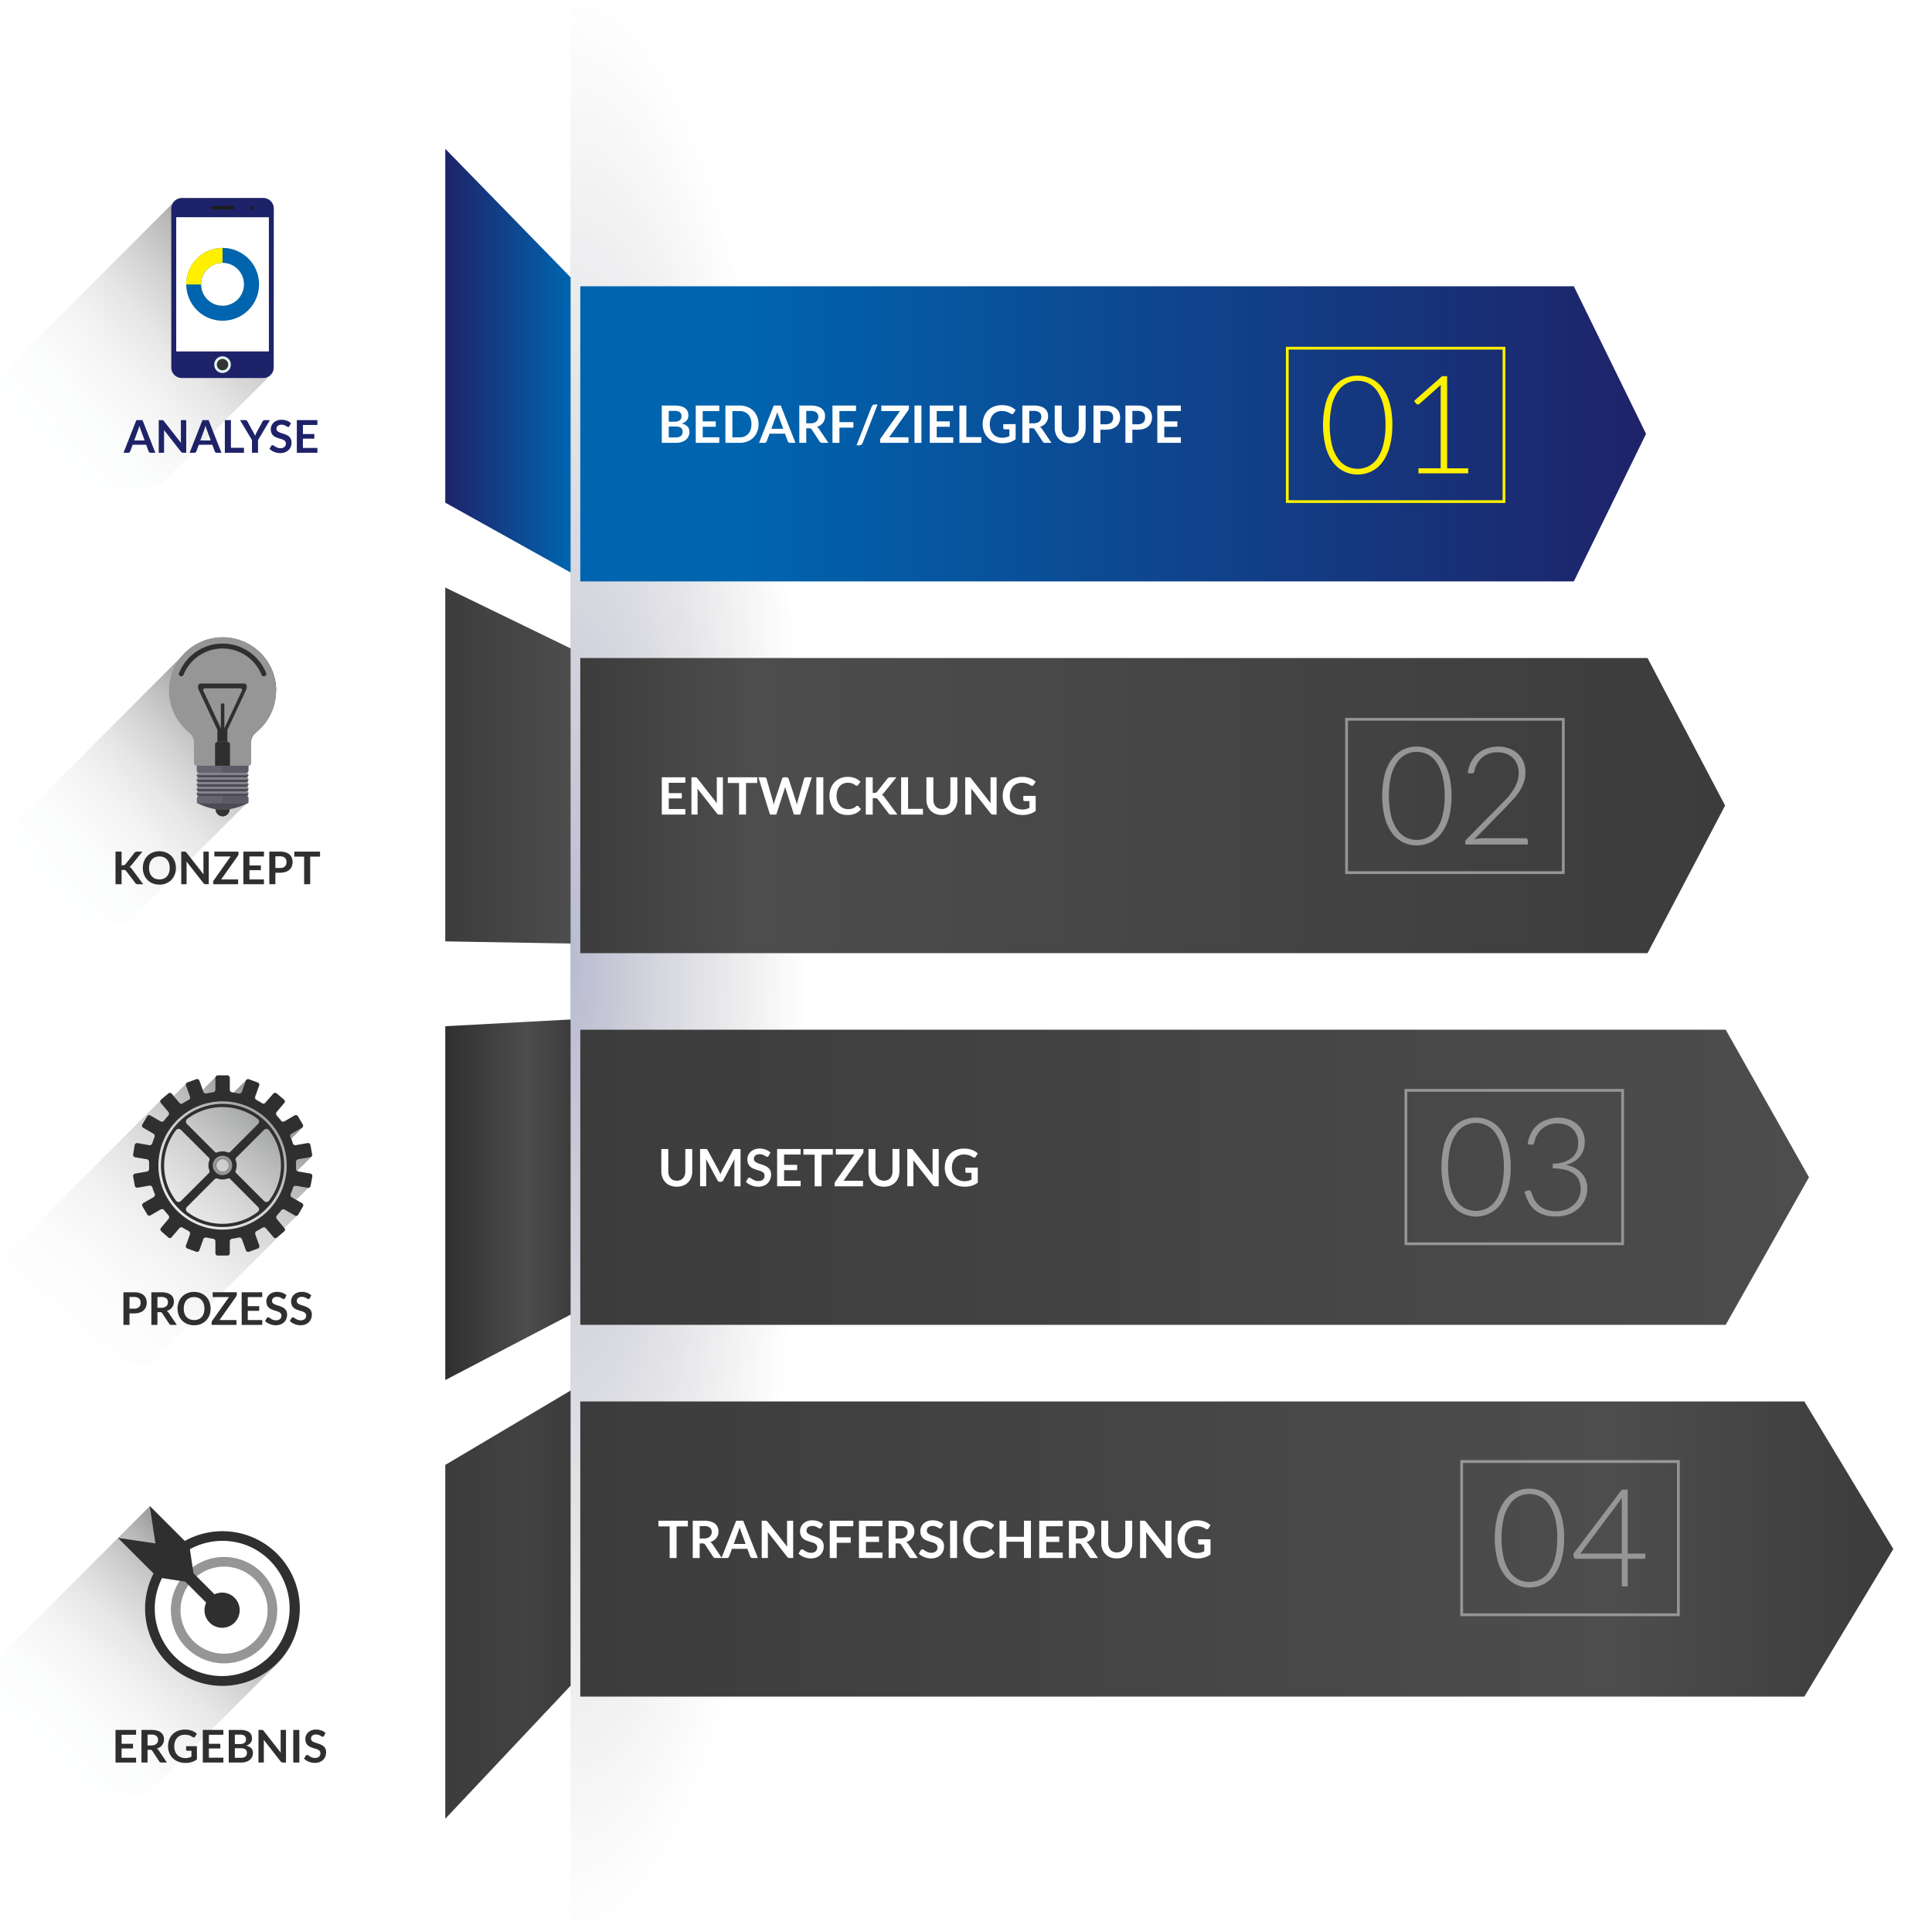<svg height="598" viewBox="0 0 599.297 598" width="599.297" xmlns="http://www.w3.org/2000/svg" xmlns:xlink="http://www.w3.org/1999/xlink"><radialGradient id="a" cx="0" cy=".5" gradientUnits="objectBoundingBox" r=".5"><stop offset="0" stop-color="#1e2369" stop-opacity=".31"/><stop offset="1" stop-color="#3c3c3c" stop-opacity="0"/></radialGradient><linearGradient id="b" gradientUnits="objectBoundingBox" x2="1" y1=".5" y2=".5"><stop offset=".15" stop-color="#0064af"/><stop offset="1" stop-color="#1e2369"/></linearGradient><filter id="c" filterUnits="userSpaceOnUse" height="115.566" width="354.602" x="167.998" y="76.8"><feOffset dx="3" dy="3"/><feGaussianBlur result="blur" stdDeviation="4"/><feFlood flood-color="#1e2369" flood-opacity=".459"/><feComposite in2="blur" operator="in"/><feComposite in="SourceGraphic"/></filter><linearGradient id="d" gradientUnits="objectBoundingBox" x2="1" y1=".5" y2=".5"><stop offset="0" stop-color="#1e2369"/><stop offset="1" stop-color="#0064af"/></linearGradient><linearGradient id="e" gradientUnits="objectBoundingBox" x1="1.063" x2=".074" y1=".074" y2="1.012"><stop offset="0" stop-color="#545556"/><stop offset=".06" stop-color="#727374"/><stop offset=".15" stop-color="#989899"/><stop offset=".24" stop-color="#b8b8b8"/><stop offset=".35" stop-color="#d2d2d2"/><stop offset=".46" stop-color="#e6e6e6"/><stop offset=".58" stop-color="#f4f4f4"/><stop offset=".74" stop-color="#fcfdfd"/><stop offset="1" stop-color="#fff"/></linearGradient><linearGradient id="f" gradientUnits="objectBoundingBox" x2="1" y1=".5" y2=".5"><stop offset="0" stop-color="#3c3c3c"/><stop offset=".15" stop-color="#4d4d4d"/><stop offset="1" stop-color="#3c3c3c"/></linearGradient><filter id="g" filterUnits="userSpaceOnUse" height="115.566" width="379.125" x="167.998" y="192.116"><feOffset dx="3" dy="3"/><feGaussianBlur result="blur-2" stdDeviation="4"/><feFlood flood-color="#1e2369" flood-opacity=".459"/><feComposite in2="blur-2" operator="in"/><feComposite in="SourceGraphic"/></filter><linearGradient id="h" gradientUnits="objectBoundingBox" x2="1" y1=".5" y2=".5"><stop offset="0" stop-color="#3c3c3c"/><stop offset="1" stop-color="#4d4d4d"/></linearGradient><linearGradient id="i" x1=".986" x2=".077" xlink:href="#e" y1=".122" y2=".997"/><linearGradient id="j" x1="0" xlink:href="#h" y1=".5" y2=".5"/><filter id="k" filterUnits="userSpaceOnUse" height="115.554" width="405.132" x="167.998" y="307.432"><feOffset dx="3" dy="3"/><feGaussianBlur result="blur-3" stdDeviation="4"/><feFlood flood-color="#1e2369" flood-opacity=".459"/><feComposite in2="blur-3" operator="in"/><feComposite in="SourceGraphic"/></filter><linearGradient id="l" gradientUnits="objectBoundingBox" x2="1" y1=".5" y2=".5"><stop offset="0" stop-color="#2f2f2f"/><stop offset=".65" stop-color="#4d4d4d"/><stop offset="1" stop-color="#3c3c3c"/></linearGradient><linearGradient id="m" gradientUnits="objectBoundingBox" x1="1.028" x2=".136" y1="-.031" y2=".935"><stop offset="0" stop-color="#545556"/><stop offset=".05" stop-color="#6a6a6b"/><stop offset=".14" stop-color="#919292"/><stop offset=".25" stop-color="#b3b4b4"/><stop offset=".36" stop-color="#cfcfcf"/><stop offset=".48" stop-color="#e4e4e5"/><stop offset=".61" stop-color="#f3f3f4"/><stop offset=".77" stop-color="#fcfcfc"/><stop offset="1" stop-color="#fff"/></linearGradient><linearGradient id="n" gradientUnits="objectBoundingBox" x2="1" y1=".5" y2=".5"><stop offset="0" stop-color="#3c3c3c"/><stop offset=".79" stop-color="#4d4d4d"/><stop offset="1" stop-color="#3c3c3c"/></linearGradient><filter id="o" filterUnits="userSpaceOnUse" height="115.566" width="431.299" x="167.998" y="422.749"><feOffset dx="3" dy="3"/><feGaussianBlur result="blur-4" stdDeviation="4"/><feFlood flood-color="#1e2369" flood-opacity=".459"/><feComposite in2="blur-4" operator="in"/><feComposite in="SourceGraphic"/></filter><linearGradient id="p" gradientUnits="objectBoundingBox" x2="1" y1=".5" y2=".5"><stop offset="0" stop-color="#3c3c3c"/><stop offset=".65" stop-color="#424242"/><stop offset="1" stop-color="#3c3c3c"/></linearGradient><linearGradient id="q" x1=".873" x2=".05" xlink:href="#e" y1=".108" y2=".959"/><path d="m326.942 320.492c0 145.814-49.451 254.9-147.212 281.568v-598c142.833 46.912 147.212 170.619 147.212 316.432z" fill="url(#a)" transform="translate(-2.793 -4.06)"/><g filter="url(#c)" transform="translate(0 .003)"><path d="m179.78 165.756h308.2l22.4-45.783-22.4-45.783h-308.2z" fill="url(#b)" transform="translate(-2.78 11.61)"/></g><path d="m173.622 41.7v109.759h-130.148a7.974 7.974 0 0 1 -7.974-7.974v-93.811a7.962 7.962 0 0 1 7.974-7.974z" fill="#fff" transform="translate(-35.144 4.475)"/><path d="m148.09 151.461 38.876 21.665v-91.566l-38.876-39.87z" fill="url(#d)" transform="translate(-9.968 4.473)"/><path d="m428.723 140.205h-68.073v-48.445h68.073zm-67.215-.859h66.356v-46.727h-66.355z" fill="#fff000" transform="translate(38.233 15.827)"/><path d="m391.533 114.336a24.291 24.291 0 0 1 -.859 6.821 14.3 14.3 0 0 1 -2.282 4.821 9.4 9.4 0 0 1 -3.423 2.809 9.618 9.618 0 0 1 -4.2.932 9.4 9.4 0 0 1 -7.594-3.742 14.058 14.058 0 0 1 -2.294-4.772 27.957 27.957 0 0 1 0-13.654 14.168 14.168 0 0 1 2.294-4.772 9.4 9.4 0 0 1 3.425-2.809 9.642 9.642 0 0 1 4.171-.92 9.814 9.814 0 0 1 4.2.92 9.4 9.4 0 0 1 3.423 2.809 14.414 14.414 0 0 1 2.306 4.772 24.375 24.375 0 0 1 .834 6.784zm-2.122 0a24.219 24.219 0 0 0 -.7-6.244 13.26 13.26 0 0 0 -1.877-4.232 7.36 7.36 0 0 0 -2.76-2.454 7.631 7.631 0 0 0 -3.325-.761 7.52 7.52 0 0 0 -3.3.761 7.361 7.361 0 0 0 -2.76 2.454 13 13 0 0 0 -1.889 4.232 28.215 28.215 0 0 0 0 12.489 12.819 12.819 0 0 0 1.889 4.22 7.262 7.262 0 0 0 2.76 2.392 7.52 7.52 0 0 0 3.3.761 7.631 7.631 0 0 0 3.325-.761 7.262 7.262 0 0 0 2.76-2.392 13.064 13.064 0 0 0 1.877-4.22 24.142 24.142 0 0 0 .7-6.244z" fill="#fff000" transform="translate(40.363 17.48)"/><path d="m394.407 127.764h6.893v-24.364a13.133 13.133 0 0 1 .061-1.521l-6.612 5.876a.8.8 0 0 1 -.515.2.65.65 0 0 1 -.552-.258l-.613-.846 8.673-7.667h1.57v28.584h6.551v1.558h-15.456z" fill="#fff000" transform="translate(45.585 17.51)"/><path d="m120.429 61.4v49.316a3.226 3.226 0 0 1 -1.227 2.576l-34.5 34.435h-41.228a7.974 7.974 0 0 1 -7.974-7.974v-26.46l53.855-53.843a3.239 3.239 0 0 1 2.576-1.3h25.3a3.165 3.165 0 0 1 1.227.27 3.214 3.214 0 0 1 1.971 2.98z" fill="url(#e)" transform="translate(-35.5 3.299)"/><path d="m108.633 58.408a3.386 3.386 0 0 0 -1.227-.258h-25.345a3.263 3.263 0 0 0 -3.251 3.263v49.3a3.239 3.239 0 0 0 1.975 2.993 3.165 3.165 0 0 0 1.227.258h25.3a3.251 3.251 0 0 0 3.251-3.251v-49.3a3.263 3.263 0 0 0 -1.93-3.005zm.429 47.267h-28.706v-41.575h28.706z" fill="#1e2369" transform="translate(-25.679 3.299)"/><path d="m94.822 100.734a2.576 2.576 0 1 1 -2.576-2.564 2.576 2.576 0 0 1 2.576 2.564z" fill="#e5f5f4" transform="translate(-23.216 12.374)"/><path d="m95.549 60.13h-6.207a.552.552 0 0 0 0 1.1h6.207a.552.552 0 0 0 0-1.1z" fill="#1c1c1c" transform="translate(-23.416 3.748)"/><path d="m93.863 100.587a1.767 1.767 0 1 1 -1.763-1.767 1.767 1.767 0 0 1 1.767 1.767z" fill="#333" transform="translate(-23.066 12.521)"/><path d="m99.765 60.678a.528.528 0 1 1 -.528-.528.528.528 0 0 1 .528.528z" fill="#1c1c1c" transform="translate(-21.166 3.752)"/><path d="m54.677 67.411h28.719v41.563h-28.719z" fill="#fff"/><path d="m93.849 70.76a11.274 11.274 0 1 0 8.025 3.306 11.286 11.286 0 0 0 -8.025-3.306zm0 17.923a6.649 6.649 0 1 1 6.651-6.583 6.649 6.649 0 0 1 -6.649 6.588z" fill="#e5e4b9" transform="translate(-24.819 6.158)"/><path d="m93.849 70.76a11.286 11.286 0 1 0 8.022 3.31 11.286 11.286 0 0 0 -8.022-3.31zm0 17.923a6.649 6.649 0 1 1 6.651-6.583 6.649 6.649 0 0 1 -6.649 6.588z" fill="#0064af" transform="translate(-24.819 6.158)"/><path d="m93.856 70.76v4.625a6.649 6.649 0 0 0 -6.649 6.71h-4.637a11.286 11.286 0 0 1 11.286-11.335z" fill="#fff000" transform="translate(-24.826 6.158)"/><path d="m6.475-3.822-1.232-3.367q-.091-.224-.189-.532t-.2-.665q-.091.357-.189.668t-.189.543l-1.221 3.353zm3.325 3.822h-1.456a.622.622 0 0 1 -.4-.123.763.763 0 0 1 -.231-.3l-.755-2.069h-4.193l-.756 2.065a.671.671 0 0 1 -.217.294.606.606 0 0 1 -.4.133h-1.469l3.983-10.122h1.918zm9.583-10.122v10.122h-.966a.85.85 0 0 1 -.375-.073.876.876 0 0 1 -.291-.248l-5.284-6.749q.042.462.042.854v6.216h-1.659v-10.122h.987a1.76 1.76 0 0 1 .206.01.5.5 0 0 1 .154.042.5.5 0 0 1 .129.091 1.459 1.459 0 0 1 .14.158l5.306 6.776q-.021-.245-.035-.483t-.014-.441v-6.153zm7.6 6.3-1.23-3.367q-.091-.224-.189-.532t-.2-.665q-.091.357-.189.668t-.189.543l-1.221 3.353zm3.327 3.822h-1.456a.622.622 0 0 1 -.4-.123.763.763 0 0 1 -.231-.3l-.756-2.065h-4.192l-.756 2.061a.671.671 0 0 1 -.217.294.606.606 0 0 1 -.402.133h-1.47l3.983-10.122h1.918zm6.979-1.554v1.554h-5.929v-10.122h1.883v8.568zm4.361-2.366v3.92h-1.876v-3.92l-3.689-6.2h1.659a.59.59 0 0 1 .389.119 1 1 0 0 1 .242.3l1.848 3.381q.161.3.284.567t.22.532q.091-.266.21-.532t.273-.567l1.84-3.38a.935.935 0 0 1 .231-.287.578.578 0 0 1 .392-.133h1.666zm9.75-4.361a.65.65 0 0 1 -.179.214.4.4 0 0 1 -.233.067.6.6 0 0 1 -.319-.108q-.172-.109-.41-.241a3.372 3.372 0 0 0 -.556-.241 2.339 2.339 0 0 0 -.752-.109 2.246 2.246 0 0 0 -.686.094 1.441 1.441 0 0 0 -.493.263 1.049 1.049 0 0 0 -.3.4 1.321 1.321 0 0 0 -.1.515.9.9 0 0 0 .2.595 1.666 1.666 0 0 0 .528.406 4.9 4.9 0 0 0 .749.3q.42.133.861.283a8.11 8.11 0 0 1 .861.35 2.972 2.972 0 0 1 .749.5 2.284 2.284 0 0 1 .529.745 2.589 2.589 0 0 1 .2 1.071 3.489 3.489 0 0 1 -.235 1.285 2.963 2.963 0 0 1 -.686 1.043 3.231 3.231 0 0 1 -1.1.7 4.059 4.059 0 0 1 -1.491.256 4.808 4.808 0 0 1 -.952-.095 5.011 5.011 0 0 1 -.9-.269 4.819 4.819 0 0 1 -.809-.42 3.9 3.9 0 0 1 -.672-.546l.553-.9a.59.59 0 0 1 .182-.164.459.459 0 0 1 .238-.066.668.668 0 0 1 .378.144q.2.143.483.318a3.8 3.8 0 0 0 .655.319 2.517 2.517 0 0 0 .9.144 1.846 1.846 0 0 0 1.247-.382 1.37 1.37 0 0 0 .441-1.1 1.017 1.017 0 0 0 -.2-.651 1.611 1.611 0 0 0 -.528-.423 3.946 3.946 0 0 0 -.753-.286q-.42-.119-.854-.259a7.364 7.364 0 0 1 -.854-.336 2.767 2.767 0 0 1 -.749-.511 2.325 2.325 0 0 1 -.528-.788 3 3 0 0 1 -.2-1.166 2.759 2.759 0 0 1 .221-1.078 2.783 2.783 0 0 1 .64-.931 3.138 3.138 0 0 1 1.036-.651 3.8 3.8 0 0 1 1.414-.245 4.722 4.722 0 0 1 1.652.28 3.729 3.729 0 0 1 1.288.784zm4.179-.343v2.807h3.542v1.449h-3.541v2.868h4.494v1.5h-6.384v-10.122h6.384v1.5z" fill="#1e2369" transform="translate(38.386 140.455)"/><path d="m5.616-1.68a3.055 3.055 0 0 0 1.008-.144 1.74 1.74 0 0 0 .652-.384 1.407 1.407 0 0 0 .352-.56 2.112 2.112 0 0 0 .108-.68 1.807 1.807 0 0 0 -.12-.676 1.268 1.268 0 0 0 -.376-.512 1.757 1.757 0 0 0 -.66-.324 3.676 3.676 0 0 0 -.972-.112h-2.168v3.392zm-2.176-8.22v3.34h1.712a2.878 2.878 0 0 0 1.668-.4 1.451 1.451 0 0 0 .564-1.272 1.507 1.507 0 0 0 -.512-1.288 2.677 2.677 0 0 0 -1.6-.384zm1.832-1.664a7.61 7.61 0 0 1 1.944.216 3.7 3.7 0 0 1 1.324.616 2.39 2.39 0 0 1 .756.968 3.26 3.26 0 0 1 .24 1.28 2.525 2.525 0 0 1 -.12.78 2.257 2.257 0 0 1 -.372.7 2.787 2.787 0 0 1 -.64.588 3.869 3.869 0 0 1 -.924.448q2.384.528 2.384 2.568a3.284 3.284 0 0 1 -.28 1.36 3 3 0 0 1 -.816 1.076 3.9 3.9 0 0 1 -1.32.708 5.767 5.767 0 0 1 -1.792.256h-4.368v-11.568zm8.712 1.712v3.208h4.048v1.656h-4.048v3.268h5.136v1.72h-7.3v-11.568h7.3v1.712zm17.316 4.068a6.256 6.256 0 0 1 -.424 2.336 5.366 5.366 0 0 1 -1.196 1.832 5.333 5.333 0 0 1 -1.848 1.192 6.517 6.517 0 0 1 -2.4.424h-4.408v-11.568h4.408a6.462 6.462 0 0 1 2.4.428 5.41 5.41 0 0 1 1.848 1.192 5.323 5.323 0 0 1 1.192 1.828 6.256 6.256 0 0 1 .428 2.336zm-2.208 0a5.387 5.387 0 0 0 -.252-1.708 3.54 3.54 0 0 0 -.728-1.28 3.176 3.176 0 0 0 -1.152-.8 3.95 3.95 0 0 0 -1.524-.28h-2.252v8.144h2.248a3.95 3.95 0 0 0 1.524-.28 3.176 3.176 0 0 0 1.152-.8 3.54 3.54 0 0 0 .728-1.28 5.387 5.387 0 0 0 .252-1.716zm9.856 1.416-1.412-3.848q-.1-.256-.216-.608t-.224-.76q-.1.408-.216.764t-.216.62l-1.4 3.832zm3.796 4.368h-1.664a.71.71 0 0 1 -.456-.14.872.872 0 0 1 -.264-.348l-.86-2.36h-4.8l-.86 2.36a.767.767 0 0 1 -.248.336.692.692 0 0 1 -.456.152h-1.68l4.552-11.568h2.192zm4.7-6.064a3.331 3.331 0 0 0 1.06-.152 2.049 2.049 0 0 0 .744-.42 1.687 1.687 0 0 0 .436-.636 2.2 2.2 0 0 0 .144-.808 1.643 1.643 0 0 0 -.58-1.352 2.774 2.774 0 0 0 -1.776-.468h-1.372v3.84zm5.532 6.064h-1.944a.853.853 0 0 1 -.8-.432l-2.432-3.704a.853.853 0 0 0 -.3-.3 1.051 1.051 0 0 0 -.484-.088h-.916v4.524h-2.156v-11.568h3.528a7.335 7.335 0 0 1 2.02.244 3.864 3.864 0 0 1 1.384.684 2.676 2.676 0 0 1 .8 1.052 3.459 3.459 0 0 1 .256 1.348 3.493 3.493 0 0 1 -.172 1.1 3.2 3.2 0 0 1 -.5.944 3.343 3.343 0 0 1 -.8.744 4.012 4.012 0 0 1 -1.084.5 2.1 2.1 0 0 1 .384.284 2.018 2.018 0 0 1 .32.388zm3.416-9.856v3.424h4.336v1.72h-4.336v4.712h-2.16v-11.568h7.3v1.712zm7.192 9.88a1.049 1.049 0 0 1 -.436.552 1.158 1.158 0 0 1 -.612.184h-.836l4.672-11.952a1.06 1.06 0 0 1 .392-.516 1.067 1.067 0 0 1 .616-.18h.848zm14.36-10.8a1.164 1.164 0 0 1 -.208.672l-5.936 8.384h6.008v1.72h-8.8v-.848a.863.863 0 0 1 .056-.308 1.293 1.293 0 0 1 .144-.276l5.952-8.424h-5.776v-1.712h8.56zm3.88 10.776h-2.16v-11.568h2.16zm4.744-9.856v3.208h4.048v1.656h-4.048v3.272h5.132v1.72h-7.3v-11.568h7.3v1.712zm13.816 8.08v1.776h-6.776v-11.568h2.152v9.792zm10.664-4.024v4.68a6.131 6.131 0 0 1 -1.876.948 7.357 7.357 0 0 1 -2.132.3 7.115 7.115 0 0 1 -2.564-.44 5.74 5.74 0 0 1 -1.96-1.224 5.362 5.362 0 0 1 -1.252-1.872 6.279 6.279 0 0 1 -.44-2.376 6.534 6.534 0 0 1 .424-2.392 5.4 5.4 0 0 1 1.2-1.872 5.375 5.375 0 0 1 1.892-1.216 6.846 6.846 0 0 1 2.5-.432 7.313 7.313 0 0 1 1.316.112 6.662 6.662 0 0 1 1.136.308 4.92 4.92 0 0 1 .956.476 5.7 5.7 0 0 1 .792.616l-.616.976a.588.588 0 0 1 -.376.284.672.672 0 0 1 -.5-.116l-.528-.3a3.406 3.406 0 0 0 -.588-.264 4.826 4.826 0 0 0 -.728-.184 5.36 5.36 0 0 0 -.932-.072 3.993 3.993 0 0 0 -1.548.288 3.275 3.275 0 0 0 -1.18.824 3.714 3.714 0 0 0 -.752 1.288 5.047 5.047 0 0 0 -.264 1.68 5.158 5.158 0 0 0 .284 1.772 3.728 3.728 0 0 0 .8 1.32 3.409 3.409 0 0 0 1.244.824 4.436 4.436 0 0 0 1.624.284 4.4 4.4 0 0 0 1.144-.136 5.624 5.624 0 0 0 .984-.368v-2.1h-1.456a.438.438 0 0 1 -.324-.116.386.386 0 0 1 -.116-.284v-1.216zm5.576-.264a3.331 3.331 0 0 0 1.06-.152 2.049 2.049 0 0 0 .744-.42 1.687 1.687 0 0 0 .436-.636 2.2 2.2 0 0 0 .144-.808 1.643 1.643 0 0 0 -.58-1.352 2.774 2.774 0 0 0 -1.772-.472h-1.376v3.84zm5.536 6.064h-1.944a.853.853 0 0 1 -.8-.432l-2.432-3.7a.853.853 0 0 0 -.3-.3 1.051 1.051 0 0 0 -.484-.088h-.92v4.52h-2.152v-11.568h3.528a7.335 7.335 0 0 1 2.02.244 3.864 3.864 0 0 1 1.384.684 2.676 2.676 0 0 1 .8 1.052 3.459 3.459 0 0 1 .256 1.348 3.493 3.493 0 0 1 -.172 1.1 3.2 3.2 0 0 1 -.5.944 3.343 3.343 0 0 1 -.8.744 4.012 4.012 0 0 1 -1.084.5 2.1 2.1 0 0 1 .384.284 2.018 2.018 0 0 1 .32.388zm5.816-1.736a2.842 2.842 0 0 0 1.116-.208 2.287 2.287 0 0 0 .828-.584 2.583 2.583 0 0 0 .516-.912 3.756 3.756 0 0 0 .18-1.2v-6.928h2.152v6.928a5.341 5.341 0 0 1 -.332 1.908 4.341 4.341 0 0 1 -.952 1.512 4.319 4.319 0 0 1 -1.508.992 5.335 5.335 0 0 1 -2 .356 5.358 5.358 0 0 1 -2.008-.356 4.319 4.319 0 0 1 -1.508-.992 4.341 4.341 0 0 1 -.952-1.512 5.341 5.341 0 0 1 -.332-1.908v-6.928h2.152v6.92a3.755 3.755 0 0 0 .18 1.2 2.592 2.592 0 0 0 .52.916 2.3 2.3 0 0 0 .832.588 2.842 2.842 0 0 0 1.116.208zm10.984-4.016a3.242 3.242 0 0 0 1.032-.148 1.955 1.955 0 0 0 .732-.424 1.717 1.717 0 0 0 .436-.676 2.572 2.572 0 0 0 .144-.884 2.333 2.333 0 0 0 -.144-.84 1.66 1.66 0 0 0 -.432-.64 1.922 1.922 0 0 0 -.728-.4 3.444 3.444 0 0 0 -1.04-.14h-1.608v4.152zm0-5.816a6.6 6.6 0 0 1 2.008.272 3.865 3.865 0 0 1 1.4.76 3.014 3.014 0 0 1 .82 1.168 4.023 4.023 0 0 1 .268 1.488 4.11 4.11 0 0 1 -.28 1.54 3.2 3.2 0 0 1 -.84 1.2 3.905 3.905 0 0 1 -1.4.784 6.271 6.271 0 0 1 -1.972.28h-1.608v4.076h-2.156v-11.568zm9.9 5.816a3.242 3.242 0 0 0 1.04-.148 1.955 1.955 0 0 0 .732-.424 1.717 1.717 0 0 0 .432-.676 2.572 2.572 0 0 0 .144-.884 2.333 2.333 0 0 0 -.144-.84 1.66 1.66 0 0 0 -.432-.64 1.922 1.922 0 0 0 -.728-.4 3.444 3.444 0 0 0 -1.04-.14h-1.608v4.152zm0-5.816a6.6 6.6 0 0 1 2.008.272 3.865 3.865 0 0 1 1.4.76 3.014 3.014 0 0 1 .82 1.168 4.023 4.023 0 0 1 .268 1.488 4.11 4.11 0 0 1 -.28 1.54 3.2 3.2 0 0 1 -.84 1.2 3.905 3.905 0 0 1 -1.4.784 6.271 6.271 0 0 1 -1.972.28h-1.608v4.076h-2.156v-11.568zm8.3 1.712v3.208h4.048v1.656h-4.048v3.272h5.14v1.72h-7.3v-11.568h7.3v1.712z" fill="#fff" transform="translate(203.999 137.376)"/><g filter="url(#g)" transform="translate(0 .001)"><path d="m179.78 259.586h331.055l24.065-45.786-24.065-45.78h-331.055z" fill="url(#f)" transform="translate(-2.78 33.1)"/></g><path d="m173.622 152.63v109.77h-130.148a7.974 7.974 0 0 1 -7.974-7.974v-93.826a7.974 7.974 0 0 1 7.974-7.974z" fill="#fff" transform="translate(-35.144 29.631)"/><path d="m148.09 262.4 38.876.675v-91.565l-38.876-18.88z" fill="url(#h)" transform="translate(-9.968 29.631)"/><path d="m443.726 234.033h-68.086v-48.433h68.086zm-67.227-.859h66.368v-46.715h-66.367z" fill="#969696" transform="translate(41.633 37.108)"/><path d="m406.5 208.175a24.535 24.535 0 0 1 -.846 6.833 14.3 14.3 0 0 1 -2.319 4.772 9.323 9.323 0 0 1 -3.423 2.809 9.974 9.974 0 0 1 -8.367 0 9.385 9.385 0 0 1 -3.41-2.809 14.3 14.3 0 0 1 -2.306-4.772 28.4 28.4 0 0 1 0-13.666 14.306 14.306 0 0 1 2.306-4.772 9.385 9.385 0 0 1 3.41-2.809 9.974 9.974 0 0 1 8.367 0 9.324 9.324 0 0 1 3.423 2.809 14.3 14.3 0 0 1 2.319 4.772 24.536 24.536 0 0 1 .846 6.833zm-2.122 0a24.118 24.118 0 0 0 -.7-6.232 13.016 13.016 0 0 0 -1.877-4.232 7.36 7.36 0 0 0 -2.76-2.453 7.618 7.618 0 0 0 -3.312-.761 7.238 7.238 0 0 0 -6.072 3.177 13.028 13.028 0 0 0 -1.889 4.232 28.215 28.215 0 0 0 0 12.476 13.065 13.065 0 0 0 1.889 4.22 7.483 7.483 0 0 0 2.76 2.454 7.692 7.692 0 0 0 3.312.748 7.777 7.777 0 0 0 3.312-.748 7.36 7.36 0 0 0 2.76-2.454 13.065 13.065 0 0 0 1.877-4.22 24.142 24.142 0 0 0 .7-6.207z" fill="#969696" transform="translate(43.753 38.749)"/><path d="m416.047 192.84a10.39 10.39 0 0 1 3.275.5 8.073 8.073 0 0 1 2.748 1.5 7.361 7.361 0 0 1 1.889 2.527 8.4 8.4 0 0 1 .7 3.558 9.03 9.03 0 0 1 -.528 3.141 12.473 12.473 0 0 1 -1.411 2.8 20.854 20.854 0 0 1 -2.061 2.6c-.785.834-1.607 1.693-2.454 2.576l-9.385 9.581a12.5 12.5 0 0 1 1.411-.258 14.387 14.387 0 0 1 1.472-.086h12.955a.724.724 0 0 1 .54.209.7.7 0 0 1 .209.515v1.227h-19.407v-.748a1.067 1.067 0 0 1 .123-.478 1.4 1.4 0 0 1 .282-.4l10.244-10.378q1.227-1.227 2.355-2.454a19.389 19.389 0 0 0 1.877-2.454 12.024 12.024 0 0 0 1.227-2.515 8.245 8.245 0 0 0 .454-2.76 6.88 6.88 0 0 0 -.552-2.871 5.631 5.631 0 0 0 -1.472-2.012 6.269 6.269 0 0 0 -2.122-1.165 8.108 8.108 0 0 0 -2.454-.38 7.778 7.778 0 0 0 -2.613.429 7.091 7.091 0 0 0 -2.122 1.227 6.749 6.749 0 0 0 -1.533 1.84 7.618 7.618 0 0 0 -.834 2.343.859.859 0 0 1 -.846.748h-.214l-1.018-.172a10.048 10.048 0 0 1 1.043-3.435 8.427 8.427 0 0 1 2.012-2.539 8.048 8.048 0 0 1 2.8-1.583 10.721 10.721 0 0 1 3.41-.626z" fill="#969696" transform="translate(48.517 38.749)"/><path d="m121.128 185.79a16.549 16.549 0 0 1 -5.177 12.035c-.2.209-.4.4-.626.613s-.393.417-.613.613-.4.417-.613.613a.577.577 0 0 1 -.123.123 4.331 4.331 0 0 0 -.589 2.171v6.242a.859.859 0 0 1 -.638.834.957.957 0 0 1 -.221.393v1.129a.675.675 0 0 1 -.626.687.712.712 0 0 1 .638.7.7.7 0 0 1 -.626.7.724.724 0 0 1 .65.712.712.712 0 0 1 -.356.589h-.258a.712.712 0 0 1 .638.7.736.736 0 0 1 -.417.65h-.221a.712.712 0 0 1 .638.712.712.712 0 0 1 -.429.638h-.209a.724.724 0 0 1 .638.7.724.724 0 0 1 -.429.65h-.209a.687.687 0 0 1 .626.687v1.484l-38.03 38.03h-31.072a7.974 7.974 0 0 1 -7.974-7.975v-18.709l56.431-56.431.613-.626a16.574 16.574 0 0 1 28.645 11.384z" fill="url(#i)" transform="translate(-35.5 28.49)"/><path d="m111.437 185.8a16.6 16.6 0 1 0 -26.989 12.942 4.122 4.122 0 0 1 1.521 3.226v6.244a.871.871 0 0 0 .871.871h15.948a.871.871 0 0 0 .92-.871v-6.232a4.073 4.073 0 0 1 1.5-3.2 16.561 16.561 0 0 0 6.232-12.979z" fill="#969696" transform="translate(-25.808 28.481)"/><path d="m101.247 201.7v1.5a.687.687 0 0 1 -.687.687h-14.611a.687.687 0 0 1 -.7-.687v-1.5z" fill="#656471" transform="translate(-24.218 35.852)"/><path d="m101.238 210.029v1.484h-15.948v-1.484a.687.687 0 0 1 .7-.7h14.562a.687.687 0 0 1 .687.7z" fill="#656471" transform="translate(-24.209 37.582)"/><g fill="#84838d"><path d="m101.247 204.192a.712.712 0 0 1 -.7.712h-14.585a.711.711 0 0 1 -.712-.712.712.712 0 0 1 .712-.712h14.586a.712.712 0 0 1 .7.712z" transform="translate(-24.218 36.255)"/><rect height="1.435" rx=".58" width="15.997" x="61.032" y="241.171"/><rect height="1.435" rx=".58" width="15.997" x="61.032" y="242.606"/><rect height="1.435" rx=".58" width="15.997" x="61.032" y="244.041"/><rect height="1.435" rx=".58" width="15.997" x="61.032" y="245.477"/></g><path d="m95.435 213.048a21.986 21.986 0 0 0 5.8-1.938h-15.945a21.984 21.984 0 0 0 5.778 1.938z" fill="#4c4b55" transform="translate(-24.209 37.986)"/><path d="m92.171 214.923a2.233 2.233 0 0 0 2.229-2.233h-4.4a2.233 2.233 0 0 0 2.171 2.233z" fill="#333" transform="translate(-23.141 38.344)"/><path d="m99.906 180.9h-13.494a.822.822 0 0 0 -.822.822v.748l5.987 12.82v3.68h3.1v-3.68l5.987-12.82a1.422 1.422 0 0 0 0-.221v-.549a.822.822 0 0 0 -.761-.8zm-.724 2.245-5.446 11.655v-7.361a.368.368 0 0 0 -.368-.368h-.331a.368.368 0 0 0 -.38.368v7.361l-5.447-11.654a.54.54 0 0 1 .478-.761h11.041a.54.54 0 0 1 .454.761z" fill="#2f2f2f" transform="translate(-24.141 31.135)"/><path d="m94.517 203.07h-4.637v-6.661a.761.761 0 0 1 .748-.748h3.141a.748.748 0 0 1 .748.748z" fill="#2f2f2f" transform="translate(-23.168 34.482)"/><path d="m107.068 180.944a.761.761 0 0 1 -.7-.466 13.053 13.053 0 0 0 -24.192 0 .748.748 0 1 1 -1.386-.564 14.549 14.549 0 0 1 26.989 0 .748.748 0 0 1 -.4.981.81.81 0 0 1 -.307.049z" fill="#2f2f2f" transform="translate(-25.242 28.846)"/><path d="m101.247 204.06a.712.712 0 0 1 -.7.712h-14.585a.711.711 0 0 1 -.712-.712h15.95z" fill="#4c4b55" transform="translate(-24.218 36.387)"/><path d="m101.247 206.4a.712.712 0 0 1 -.7.712h-14.585a.711.711 0 0 1 -.712-.712h15.95z" fill="#4c4b55" transform="translate(-24.218 36.918)"/><path d="m101.247 207.57a.712.712 0 0 1 -.7.712h-14.585a.712.712 0 0 1 -.712-.712h15.95z" fill="#4c4b55" transform="translate(-24.218 37.183)"/><path d="m101.247 208.74a.712.712 0 0 1 -.7.712h-14.585a.712.712 0 0 1 -.712-.712h15.95z" fill="#4c4b55" transform="translate(-24.218 37.448)"/><path d="m101.247 205.23a.712.712 0 0 1 -.7.712h-14.585a.711.711 0 0 1 -.712-.712h15.95z" fill="#4c4b55" transform="translate(-24.218 36.652)"/><path d="m99.778 201.7v1.5a.687.687 0 0 1 -.687.687h-7.361v-2.187z" fill="#5b5a66" transform="translate(-22.749 35.852)"/><path d="m99.769 210.029v1.484h-8v-2.183h7.361a.687.687 0 0 1 .638.7z" fill="#5b5a66" transform="translate(-22.74 37.582)"/><path d="m3.01-5.88h.441a1.145 1.145 0 0 0 .441-.074.746.746 0 0 0 .3-.235l2.794-3.534a1.014 1.014 0 0 1 .368-.311 1.178 1.178 0 0 1 .486-.087h1.624l-3.409 4.206a1.893 1.893 0 0 1 -.623.546 1.433 1.433 0 0 1 .417.234 1.855 1.855 0 0 1 .353.4l3.514 4.735h-1.659a1.034 1.034 0 0 1 -.5-.095.784.784 0 0 1 -.277-.276l-2.863-3.738a.75.75 0 0 0 -.308-.266 1.3 1.3 0 0 0 -.5-.077h-.6v4.452h-1.882v-10.122h1.883zm16.849.819a5.658 5.658 0 0 1 -.367 2.061 4.84 4.84 0 0 1 -1.04 1.641 4.723 4.723 0 0 1 -1.617 1.082 5.474 5.474 0 0 1 -2.1.389 5.455 5.455 0 0 1 -2.093-.389 4.76 4.76 0 0 1 -1.62-1.082 4.856 4.856 0 0 1 -1.047-1.641 5.61 5.61 0 0 1 -.375-2.061 5.61 5.61 0 0 1 .371-2.062 4.856 4.856 0 0 1 1.047-1.641 4.76 4.76 0 0 1 1.62-1.082 5.455 5.455 0 0 1 2.093-.389 5.681 5.681 0 0 1 1.449.179 5.087 5.087 0 0 1 1.246.5 4.606 4.606 0 0 1 1.019.791 4.808 4.808 0 0 1 .766 1.039 5.1 5.1 0 0 1 .479 1.246 5.928 5.928 0 0 1 .169 1.419zm-1.925 0a4.645 4.645 0 0 0 -.224-1.495 3.2 3.2 0 0 0 -.637-1.123 2.727 2.727 0 0 0 -1-.707 3.456 3.456 0 0 0 -1.333-.245 3.456 3.456 0 0 0 -1.333.245 2.76 2.76 0 0 0 -1.008.707 3.174 3.174 0 0 0 -.641 1.123 4.645 4.645 0 0 0 -.224 1.495 4.645 4.645 0 0 0 .224 1.494 3.138 3.138 0 0 0 .641 1.12 2.779 2.779 0 0 0 1.008.7 3.456 3.456 0 0 0 1.333.245 3.456 3.456 0 0 0 1.333-.245 2.746 2.746 0 0 0 1-.7 3.166 3.166 0 0 0 .637-1.12 4.645 4.645 0 0 0 .224-1.494zm12.117-5.061v10.122h-.966a.85.85 0 0 1 -.375-.073.876.876 0 0 1 -.291-.248l-5.284-6.749q.042.462.042.854v6.216h-1.659v-10.122h.987a1.76 1.76 0 0 1 .206.01.5.5 0 0 1 .154.042.5.5 0 0 1 .135.091 1.459 1.459 0 0 1 .14.158l5.306 6.776q-.021-.245-.035-.483t-.014-.441v-6.153zm9.226.693a1.019 1.019 0 0 1 -.182.588l-5.195 7.341h5.257v1.5h-7.7v-.742a.755.755 0 0 1 .049-.27 1.131 1.131 0 0 1 .126-.242l5.208-7.371h-5.053v-1.5h7.49zm3.395.805v2.807h3.542v1.449h-3.542v2.868h4.494v1.5h-6.384v-10.122h6.384v1.5zm9.45 3.591a2.837 2.837 0 0 0 .9-.129 1.711 1.711 0 0 0 .64-.371 1.5 1.5 0 0 0 .382-.588 2.251 2.251 0 0 0 .126-.773 2.041 2.041 0 0 0 -.126-.735 1.453 1.453 0 0 0 -.378-.56 1.682 1.682 0 0 0 -.637-.354 3.014 3.014 0 0 0 -.91-.123h-1.404v3.633zm0-5.089a5.777 5.777 0 0 1 1.757.238 3.382 3.382 0 0 1 1.225.665 2.637 2.637 0 0 1 .718 1.019 3.521 3.521 0 0 1 .234 1.3 3.6 3.6 0 0 1 -.245 1.347 2.8 2.8 0 0 1 -.735 1.054 3.417 3.417 0 0 1 -1.228.686 5.488 5.488 0 0 1 -1.726.245h-1.407v3.568h-1.883v-10.122zm12.446 1.547h-3.052v8.575h-1.883v-8.575h-3.052v-1.547h7.987z" fill="#2f2f2f" transform="translate(34.705 274.308)"/><path d="m3.448-9.856v3.208h4.052v1.656h-4.052v3.272h5.136v1.72h-7.3v-11.568h7.3v1.712zm16.792-1.712v11.568h-1.1a.972.972 0 0 1 -.428-.084 1 1 0 0 1 -.332-.284l-6.044-7.712q.048.528.048.976v7.104h-1.9v-11.568h1.128a2.012 2.012 0 0 1 .236.012.567.567 0 0 1 .176.048.577.577 0 0 1 .148.1 1.667 1.667 0 0 1 .16.18l6.068 7.748q-.024-.28-.04-.552t-.016-.5v-7.032zm10.66 1.768h-3.492v9.8h-2.152v-9.8h-3.488v-1.768h9.132zm16.912-1.768-3.596 11.568h-1.944l-2.528-7.9a5.391 5.391 0 0 1 -.192-.7q-.048.2-.1.376t-.1.328l-2.552 7.896h-1.952l-3.584-11.568h1.8a.8.8 0 0 1 .468.132.636.636 0 0 1 .252.356l1.968 6.92q.064.256.124.556t.124.628q.064-.336.14-.632t.16-.552l2.272-6.92a.757.757 0 0 1 .252-.336.708.708 0 0 1 .46-.152h.632a.725.725 0 0 1 .456.136.832.832 0 0 1 .264.352l2.264 6.92a9.988 9.988 0 0 1 .3 1.144q.1-.632.232-1.144l1.968-6.92a.6.6 0 0 1 .244-.344.769.769 0 0 1 .468-.144zm3.58 11.568h-2.16v-11.568h2.16zm10.528-2.728a.429.429 0 0 1 .312.136l.848.92a4.657 4.657 0 0 1 -1.732 1.336 5.969 5.969 0 0 1 -2.468.464 5.832 5.832 0 0 1 -2.316-.44 5.1 5.1 0 0 1 -1.756-1.224 5.358 5.358 0 0 1 -1.116-1.872 7.027 7.027 0 0 1 -.392-2.376 6.614 6.614 0 0 1 .416-2.388 5.489 5.489 0 0 1 1.172-1.868 5.3 5.3 0 0 1 1.8-1.22 5.983 5.983 0 0 1 2.32-.436 5.7 5.7 0 0 1 2.244.416 5.346 5.346 0 0 1 1.668 1.088l-.72 1a.653.653 0 0 1 -.164.168.465.465 0 0 1 -.276.072.528.528 0 0 1 -.248-.068q-.128-.068-.28-.168t-.352-.22a2.9 2.9 0 0 0 -.464-.22 3.787 3.787 0 0 0 -.612-.168 4.228 4.228 0 0 0 -.8-.068 3.568 3.568 0 0 0 -1.42.276 3.086 3.086 0 0 0 -1.108.8 3.688 3.688 0 0 0 -.72 1.28 5.364 5.364 0 0 0 -.256 1.724 5.067 5.067 0 0 0 .276 1.736 3.817 3.817 0 0 0 .748 1.28 3.194 3.194 0 0 0 1.112.8 3.437 3.437 0 0 0 1.376.276 5.994 5.994 0 0 0 .8-.048 3.379 3.379 0 0 0 .656-.152 2.912 2.912 0 0 0 .568-.268 3.549 3.549 0 0 0 .532-.4.758.758 0 0 1 .168-.116.406.406 0 0 1 .184-.052zm4.792-3.992h.5a1.309 1.309 0 0 0 .5-.084.853.853 0 0 0 .344-.268l3.192-4.04a1.159 1.159 0 0 1 .42-.356 1.347 1.347 0 0 1 .556-.1h1.856l-3.9 4.808a2.164 2.164 0 0 1 -.712.624 1.638 1.638 0 0 1 .476.268 2.119 2.119 0 0 1 .4.452l4.032 5.416h-1.9a1.182 1.182 0 0 1 -.572-.108.9.9 0 0 1 -.316-.316l-3.268-4.276a.857.857 0 0 0 -.352-.3 1.481 1.481 0 0 0 -.576-.088h-.68v5.088h-2.152v-11.568h2.152zm15.588 4.944v1.776h-6.772v-11.568h2.152v9.792zm5.872.04a2.842 2.842 0 0 0 1.116-.208 2.287 2.287 0 0 0 .828-.584 2.583 2.583 0 0 0 .516-.912 3.755 3.755 0 0 0 .18-1.2v-6.928h2.152v6.928a5.341 5.341 0 0 1 -.332 1.908 4.341 4.341 0 0 1 -.952 1.512 4.32 4.32 0 0 1 -1.508.992 5.335 5.335 0 0 1 -2 .356 5.358 5.358 0 0 1 -2.008-.356 4.319 4.319 0 0 1 -1.504-.992 4.341 4.341 0 0 1 -.952-1.512 5.341 5.341 0 0 1 -.332-1.908v-6.928h2.152v6.92a3.755 3.755 0 0 0 .18 1.2 2.592 2.592 0 0 0 .52.916 2.3 2.3 0 0 0 .832.588 2.842 2.842 0 0 0 1.116.208zm16.976-9.832v11.568h-1.1a.972.972 0 0 1 -.428-.084 1 1 0 0 1 -.332-.284l-6.04-7.712q.048.528.048.976v7.104h-1.896v-11.568h1.128a2.012 2.012 0 0 1 .236.012.567.567 0 0 1 .176.048.577.577 0 0 1 .148.1 1.668 1.668 0 0 1 .16.18l6.064 7.744q-.024-.28-.04-.552t-.016-.5v-7.032zm12.116 5.768v4.68a6.131 6.131 0 0 1 -1.876.948 7.357 7.357 0 0 1 -2.132.3 7.115 7.115 0 0 1 -2.564-.44 5.74 5.74 0 0 1 -1.96-1.224 5.362 5.362 0 0 1 -1.252-1.872 6.279 6.279 0 0 1 -.44-2.376 6.534 6.534 0 0 1 .424-2.392 5.4 5.4 0 0 1 1.2-1.872 5.375 5.375 0 0 1 1.892-1.216 6.846 6.846 0 0 1 2.5-.432 7.313 7.313 0 0 1 1.316.112 6.662 6.662 0 0 1 1.136.308 4.92 4.92 0 0 1 .956.476 5.7 5.7 0 0 1 .792.616l-.616.976a.588.588 0 0 1 -.376.284.672.672 0 0 1 -.5-.116l-.528-.3a3.406 3.406 0 0 0 -.588-.264 4.826 4.826 0 0 0 -.728-.184 5.36 5.36 0 0 0 -.932-.072 3.993 3.993 0 0 0 -1.548.288 3.275 3.275 0 0 0 -1.18.824 3.714 3.714 0 0 0 -.752 1.288 5.047 5.047 0 0 0 -.264 1.68 5.158 5.158 0 0 0 .284 1.772 3.728 3.728 0 0 0 .8 1.32 3.409 3.409 0 0 0 1.244.824 4.436 4.436 0 0 0 1.624.284 4.4 4.4 0 0 0 1.144-.136 5.624 5.624 0 0 0 .984-.368v-2.1h-1.456a.438.438 0 0 1 -.324-.116.386.386 0 0 1 -.116-.284v-1.216z" fill="#fff" transform="translate(203.999 252.693)"/><g filter="url(#k)" transform="translate(0 .001)"><path d="m179.78 353.414h355.309l25.823-45.771-25.823-45.783h-355.309z" fill="url(#j)" transform="translate(-2.78 54.57)"/></g><path d="m173.622 263.56v109.722h-130.148a7.974 7.974 0 0 1 -7.974-7.974v-93.774a7.974 7.974 0 0 1 7.974-7.974z" fill="#fff" transform="translate(-35.144 54.787)"/><path d="m148.09 373.717 38.876-20.3v-91.557l-38.876 2.086z" fill="url(#l)" transform="translate(-9.968 54.401)"/><path d="m458.726 327.875h-68.086v-48.445h68.086zm-67.227-.859h66.368v-46.727h-66.367z" fill="#969696" transform="translate(45.034 58.385)"/><path d="m421.463 302.005a24.35 24.35 0 0 1 -.859 6.821 14.3 14.3 0 0 1 -2.304 4.774 9.542 9.542 0 0 1 -15.2 0 14.29 14.29 0 0 1 -2.294-4.772 28.35 28.35 0 0 1 0-13.654 14.291 14.291 0 0 1 2.294-4.774 9.557 9.557 0 0 1 3.41-2.8 9.814 9.814 0 0 1 8.367 0 9.287 9.287 0 0 1 3.423 2.8 14.3 14.3 0 0 1 2.306 4.772 24.372 24.372 0 0 1 .859 6.833zm-2.122 0a24.116 24.116 0 0 0 -.7-6.232 13.018 13.018 0 0 0 -1.877-4.232 7.36 7.36 0 0 0 -2.76-2.454 7.593 7.593 0 0 0 -6.625 0 7.36 7.36 0 0 0 -2.748 2.454 12.771 12.771 0 0 0 -1.889 4.232 28.117 28.117 0 0 0 0 12.464 12.82 12.82 0 0 0 1.889 4.22 7.213 7.213 0 0 0 2.748 2.392 7.594 7.594 0 0 0 6.625 0 7.152 7.152 0 0 0 2.76-2.392 13.062 13.062 0 0 0 1.877-4.22 24.047 24.047 0 0 0 .7-6.232z" fill="#969696" transform="translate(47.15 60.026)"/><path d="m431.234 286.67a10.772 10.772 0 0 1 3.239.478 7.863 7.863 0 0 1 2.687 1.435 6.65 6.65 0 0 1 1.828 2.38 7.484 7.484 0 0 1 .675 3.275 7.165 7.165 0 0 1 -.454 2.638 6.93 6.93 0 0 1 -1.227 2.073 7.262 7.262 0 0 1 -1.877 1.5 10.136 10.136 0 0 1 -2.343.92 8.366 8.366 0 0 1 4.981 2.552 7.09 7.09 0 0 1 1.693 4.846 7.852 7.852 0 0 1 -.748 3.423 8.109 8.109 0 0 1 -2.036 2.723 9.5 9.5 0 0 1 -3.042 1.791 11.041 11.041 0 0 1 -3.815.638 11.274 11.274 0 0 1 -4.269-.687 8.072 8.072 0 0 1 -4.526-4.255 18.8 18.8 0 0 1 -1.006-2.723l.81-.343a1.461 1.461 0 0 1 .491-.1 1.055 1.055 0 0 1 .442.1.687.687 0 0 1 .319.4l.147.429c.086.258.209.564.368.945a8.15 8.15 0 0 0 .6 1.227 7.847 7.847 0 0 0 .92 1.227 5.742 5.742 0 0 0 1.349 1.08 7.359 7.359 0 0 0 1.865.773 9.274 9.274 0 0 0 2.453.307 8.258 8.258 0 0 0 3.337-.638 7.753 7.753 0 0 0 2.392-1.619 6.563 6.563 0 0 0 1.448-2.208 6.465 6.465 0 0 0 .478-2.368 7.357 7.357 0 0 0 -.442-2.564 4.722 4.722 0 0 0 -1.448-2.036 7.274 7.274 0 0 0 -2.687-1.362 14.478 14.478 0 0 0 -4.1-.5v-1.46a11.973 11.973 0 0 0 3.435-.515 7.433 7.433 0 0 0 2.453-1.313 5.348 5.348 0 0 0 1.509-1.963 6.282 6.282 0 0 0 .5-2.527 6.54 6.54 0 0 0 -.527-2.748 5.459 5.459 0 0 0 -1.423-1.938 5.656 5.656 0 0 0 -2.073-1.116 8.354 8.354 0 0 0 -2.454-.368 7.778 7.778 0 0 0 -2.613.429 6.8 6.8 0 0 0 -2.1 1.227 6.685 6.685 0 0 0 -1.521 1.828 8.206 8.206 0 0 0 -.908 2.392c-.123.491-.38.736-.785.736h-.229l-1.043-.172a10.759 10.759 0 0 1 1.055-3.423 8.589 8.589 0 0 1 2-2.552 8.22 8.22 0 0 1 2.8-1.57 10.341 10.341 0 0 1 3.423-.7z" fill="#969696" transform="translate(51.917 60.027)"/><path d="m132.267 311.327-.528 2.871a.576.576 0 0 1 -.172.356l-4.171 4.012 1.754 1.03a.736.736 0 0 1 .282 1.006l-1.484 2.539a.626.626 0 0 1 -.159.2l-4.085 4.012a.724.724 0 0 1 -.123.994l-41.292 41.202h-38.815a7.974 7.974 0 0 1 -7.974-7.974v-24.032l50.028-50.043 2.257-1.889a.712.712 0 0 1 1.03.074l.564.675 4.036-4.012a.945.945 0 0 1 .245-.16l2.773-1.006a.736.736 0 0 1 .932.466l1.03 2.822 4.232-4.269a.736.736 0 0 1 .491-.184h2.92a.736.736 0 0 1 .748.736v3.68a.846.846 0 0 0 .748.81l.4.061 4.066-3.959a.7.7 0 0 1 .736-.159l2.773 1.006a.761.761 0 0 1 .429.969l-1.227 3.423a.859.859 0 0 0 .4 1.03 18.414 18.414 0 0 1 1.791 1.031.7.7 0 0 0 .38.123 1.226 1.226 0 0 1 .245-.184l2.834-2.9a.712.712 0 0 1 1.03-.074l2.245 1.889a.712.712 0 0 1 .1 1.03l-2.343 2.785a.871.871 0 0 0 0 1.116 18.936 18.936 0 0 1 1.337 1.607.846.846 0 0 0 1.08.209l3.165-1.816a.7.7 0 0 1 1.006.27l1.484 2.527a.748.748 0 0 1 0 .8l-3.558 3.57c.184.491.368.994.5 1.484a.871.871 0 0 0 .932.577l3.68-.65a.724.724 0 0 1 .846.6l.528 2.9a.761.761 0 0 1 -.147.589l-4.49 4.478a.749.749 0 0 0 .417.233l3.68.65a.748.748 0 0 1 .414.869z" fill="url(#m)" transform="translate(-35.5 53.612)"/><path d="m124.034 310.461-3.68-.638a.859.859 0 0 1 -.662-.871v-2.085a.859.859 0 0 1 .662-.859l3.68-.626a.748.748 0 0 0 .6-.859l-.528-2.9a.748.748 0 0 0 -.846-.613l-3.68.65a.846.846 0 0 1 -.932-.564 16.437 16.437 0 0 0 -.7-1.975.8.8 0 0 1 .343-1.031l3.153-1.84a.736.736 0 0 0 .294-1.006l-1.484-2.552a.712.712 0 0 0 -1.006-.258l-3.165 1.828a.859.859 0 0 1 -1.08-.221 18.7 18.7 0 0 0 -1.349-1.607.871.871 0 0 1 0-1.1l2.343-2.8a.711.711 0 0 0 -.1-1.03l-2.245-1.9a.748.748 0 0 0 -1.043.1l-2.368 2.809a.81.81 0 0 1 -1.08.135c-.577-.356-1.227-.712-1.791-1.031a.846.846 0 0 1 -.4-1.03l1.227-3.423a.748.748 0 0 0 -.429-.957l-2.711-.981a.736.736 0 0 0 -.945.454l-1.227 3.423a.9.9 0 0 1 -.994.527c-.662-.135-1.337-.258-2.036-.356a.846.846 0 0 1 -.736-.81v-3.68a.748.748 0 0 0 -.712-.785h-2.969a.736.736 0 0 0 -.748.748v3.68a.846.846 0 0 1 -.736.81c-.7.1-1.374.221-2.049.356a.859.859 0 0 1 -.969-.527l-1.227-3.423a.736.736 0 0 0 -.932-.454l-2.785 1.011a.724.724 0 0 0 -.429.932l1.227 3.447a.859.859 0 0 1 -.417 1.031c-.613.319-1.227.675-1.791 1.03a.81.81 0 0 1 -1.08-.135l-2.38-2.809a.724.724 0 0 0 -1.018-.1l-2.257 1.9a.736.736 0 0 0 -.1 1.03l2.355 2.8a.883.883 0 0 1 0 1.1 18.7 18.7 0 0 0 -1.349 1.607.859.859 0 0 1 -1.08.221l-3.165-1.828a.7.7 0 0 0 -.994.258l-1.5 2.552a.748.748 0 0 0 .282 1.006l3.177 1.84a.834.834 0 0 1 .331 1.03c-.258.65-.5 1.3-.712 1.975a.846.846 0 0 1 -.92.564l-3.672-.651a.76.76 0 0 0 -.859.613l-.466 2.92a.724.724 0 0 0 .6.859l3.68.626a.859.859 0 0 1 .662.859v2.085a.859.859 0 0 1 -.662.871l-3.68.638a.736.736 0 0 0 -.6.871l.5 2.871a.773.773 0 0 0 .859.626l3.68-.65a.859.859 0 0 1 .92.577c.209.675.454 1.313.712 1.963a.834.834 0 0 1 -.331 1.03l-3.2 1.852a.761.761 0 0 0 -.258 1.006l1.5 2.539a.7.7 0 0 0 .994.258l3.165-1.828a.846.846 0 0 1 1.08.233c.429.54.859 1.067 1.349 1.595a.883.883 0 0 1 0 1.1l-2.355 2.809a.736.736 0 0 0 .1 1.031l2.21 1.946a.711.711 0 0 0 1.018-.1l2.38-2.809a.834.834 0 0 1 1.08-.135c.577.368 1.227.712 1.791 1.031a.859.859 0 0 1 .417 1.031l-1.227 3.423a.748.748 0 0 0 .429.969l2.785 1.006a.773.773 0 0 0 .932-.466l1.227-3.423a.846.846 0 0 1 .969-.527c.675.147 1.349.27 2.049.368a.834.834 0 0 1 .736.81v3.68a.736.736 0 0 0 .748.736h2.969a.748.748 0 0 0 .748-.736v-3.68a.834.834 0 0 1 .736-.81c.7-.1 1.374-.221 2.036-.368a.883.883 0 0 1 .994.527l1.227 3.423a.761.761 0 0 0 .945.466l2.772-1.006a.761.761 0 0 0 .429-.969l-1.227-3.423a.847.847 0 0 1 .4-1.031c.613-.319 1.227-.662 1.791-1.03a.834.834 0 0 1 1.08.135l2.368 2.809a.736.736 0 0 0 1.043.1l2.255-1.893a.712.712 0 0 0 .1-1.031l-2.343-2.809a.871.871 0 0 1 0-1.1c.491-.527.92-1.055 1.349-1.595a.846.846 0 0 1 1.08-.233l3.165 1.828a.712.712 0 0 0 1.006-.258l1.484-2.539a.724.724 0 0 0 -.294-1.006l-3.153-1.852a.8.8 0 0 1 -.344-1.031 16.252 16.252 0 0 0 .7-1.963.859.859 0 0 1 .932-.577l3.68.626a.724.724 0 0 0 .846-.6l.528-2.871a.748.748 0 0 0 -.7-.932zm-27.134 17.383a19.9 19.9 0 1 1 19.91-19.923 19.9 19.9 0 0 1 -19.91 19.923z" fill="#2f2f2f" transform="translate(-27.867 53.607)"/><path d="m95.3 287.2a19.1 19.1 0 1 0 19.1 19.089 19.1 19.1 0 0 0 -19.1-19.089zm-10.955 4.662a18.144 18.144 0 0 1 21.873 0 1.018 1.018 0 0 1 .123 1.546l-8.673 8.685a.761.761 0 0 1 -.785.147 4.33 4.33 0 0 0 -1.583-.319 4.4 4.4 0 0 0 -1.595.319.712.712 0 0 1 -.785-.147l-8.686-8.685a1.043 1.043 0 0 1 .11-1.546zm12.942 14.451a1.963 1.963 0 1 1 0-.024zm-16.425 10.906a18.058 18.058 0 0 1 0-21.849.994.994 0 0 1 1.521-.123l8.7 8.673a.761.761 0 0 1 .147.785 4.281 4.281 0 0 0 -.307 1.582 4.33 4.33 0 0 0 .307 1.583.761.761 0 0 1 -.147.785l-8.7 8.685a1.006 1.006 0 0 1 -1.521-.123zm25.37 3.509a18.107 18.107 0 0 1 -21.886 0 1.018 1.018 0 0 1 -.11-1.521l8.686-8.7a.847.847 0 0 1 .8-.147 4.4 4.4 0 0 0 3.165 0 .822.822 0 0 1 .785.147l8.673 8.7a1.006 1.006 0 0 1 -.11 1.521zm3.5-3.509a1.018 1.018 0 0 1 -1.533.123l-8.673-8.685a.761.761 0 0 1 -.147-.785 4.318 4.318 0 0 0 .294-1.583 4.269 4.269 0 0 0 -.294-1.583.761.761 0 0 1 .147-.785l8.673-8.673a1.018 1.018 0 0 1 1.533.11 18.021 18.021 0 0 1 -.004 21.861z" fill="#2f2f2f" transform="translate(-26.271 55.24)"/><circle cx="69.018" cy="361.528" fill="none" r="2.515" stroke="#969696" stroke-miterlimit="10"/><path d="m5.944-1.736a2.842 2.842 0 0 0 1.116-.208 2.287 2.287 0 0 0 .828-.584 2.583 2.583 0 0 0 .512-.912 3.756 3.756 0 0 0 .18-1.2v-6.928h2.152v6.928a5.341 5.341 0 0 1 -.332 1.908 4.341 4.341 0 0 1 -.948 1.512 4.319 4.319 0 0 1 -1.508.992 5.335 5.335 0 0 1 -2 .356 5.358 5.358 0 0 1 -2.008-.356 4.319 4.319 0 0 1 -1.508-.992 4.341 4.341 0 0 1 -.952-1.512 5.341 5.341 0 0 1 -.332-1.908v-6.928h2.156v6.92a3.756 3.756 0 0 0 .18 1.2 2.592 2.592 0 0 0 .52.916 2.3 2.3 0 0 0 .832.588 2.842 2.842 0 0 0 1.112.208zm19.768-9.832v11.568h-1.9v-7.472q0-.448.048-.968l-3.5 6.568a.808.808 0 0 1 -.76.472h-.3a.808.808 0 0 1 -.76-.472l-3.532-6.592q.024.264.04.52t.016.472v7.472h-1.9v-11.568h1.624q.144 0 .248.008a.671.671 0 0 1 .188.04.408.408 0 0 1 .152.1.888.888 0 0 1 .132.192l3.468 6.428q.136.256.252.528t.228.56q.112-.3.232-.572t.256-.532l3.416-6.408a.808.808 0 0 1 .136-.192.445.445 0 0 1 .156-.1.671.671 0 0 1 .188-.04q.1-.008.248-.008zm8.736 2.1a.743.743 0 0 1 -.2.244.454.454 0 0 1 -.268.076.691.691 0 0 1 -.364-.124q-.2-.124-.468-.276a3.854 3.854 0 0 0 -.636-.276 2.673 2.673 0 0 0 -.86-.124 2.567 2.567 0 0 0 -.784.108 1.647 1.647 0 0 0 -.564.3 1.2 1.2 0 0 0 -.34.46 1.51 1.51 0 0 0 -.112.588 1.022 1.022 0 0 0 .228.68 1.9 1.9 0 0 0 .6.464 5.605 5.605 0 0 0 .856.348q.48.152.984.324a9.268 9.268 0 0 1 .984.4 3.4 3.4 0 0 1 .856.576 2.611 2.611 0 0 1 .6.852 2.959 2.959 0 0 1 .228 1.224 3.988 3.988 0 0 1 -.268 1.468 3.387 3.387 0 0 1 -.78 1.192 3.693 3.693 0 0 1 -1.26.8 4.639 4.639 0 0 1 -1.7.292 5.5 5.5 0 0 1 -1.092-.108 5.727 5.727 0 0 1 -1.028-.308 5.507 5.507 0 0 1 -.924-.48 4.455 4.455 0 0 1 -.768-.624l.632-1.032a.674.674 0 0 1 .208-.188.524.524 0 0 1 .272-.076.763.763 0 0 1 .432.164q.232.164.552.364a4.345 4.345 0 0 0 .748.364 2.876 2.876 0 0 0 1.028.164 2.11 2.11 0 0 0 1.424-.436 1.566 1.566 0 0 0 .5-1.252 1.163 1.163 0 0 0 -.228-.744 1.841 1.841 0 0 0 -.6-.484 4.51 4.51 0 0 0 -.856-.332q-.48-.136-.976-.3a8.416 8.416 0 0 1 -.976-.384 3.162 3.162 0 0 1 -.856-.584 2.657 2.657 0 0 1 -.6-.9 3.43 3.43 0 0 1 -.228-1.332 3.153 3.153 0 0 1 .252-1.232 3.181 3.181 0 0 1 .732-1.064 3.586 3.586 0 0 1 1.184-.744 4.348 4.348 0 0 1 1.616-.28 5.4 5.4 0 0 1 1.888.32 4.262 4.262 0 0 1 1.472.9zm4.776-.392v3.208h4.048v1.656h-4.048v3.276h5.136v1.72h-7.3v-11.568h7.3v1.712zm15.12.056h-3.488v9.804h-2.156v-9.8h-3.484v-1.768h9.128zm9.488-.976a1.164 1.164 0 0 1 -.208.672l-5.936 8.388h6.012v1.72h-8.8v-.848a.863.863 0 0 1 .056-.308 1.293 1.293 0 0 1 .144-.276l5.952-8.424h-5.78v-1.712h8.56zm6.376 9.04a2.842 2.842 0 0 0 1.116-.208 2.287 2.287 0 0 0 .828-.584 2.583 2.583 0 0 0 .516-.912 3.755 3.755 0 0 0 .18-1.2v-6.928h2.152v6.932a5.341 5.341 0 0 1 -.332 1.908 4.341 4.341 0 0 1 -.952 1.512 4.32 4.32 0 0 1 -1.508.992 5.335 5.335 0 0 1 -2 .356 5.358 5.358 0 0 1 -2.008-.356 4.319 4.319 0 0 1 -1.508-.992 4.341 4.341 0 0 1 -.952-1.512 5.341 5.341 0 0 1 -.332-1.908v-6.928h2.152v6.92a3.755 3.755 0 0 0 .18 1.2 2.592 2.592 0 0 0 .52.916 2.3 2.3 0 0 0 .832.588 2.842 2.842 0 0 0 1.116.208zm16.976-9.832v11.572h-1.1a.972.972 0 0 1 -.428-.084 1 1 0 0 1 -.332-.284l-6.044-7.712q.048.528.048.976v7.104h-1.9v-11.568h1.132a2.012 2.012 0 0 1 .236.012.567.567 0 0 1 .176.048.577.577 0 0 1 .148.1 1.668 1.668 0 0 1 .16.18l6.064 7.748q-.024-.28-.04-.552t-.016-.5v-7.032zm12.116 5.772v4.68a6.131 6.131 0 0 1 -1.876.948 7.357 7.357 0 0 1 -2.132.3 7.115 7.115 0 0 1 -2.564-.44 5.74 5.74 0 0 1 -1.96-1.224 5.362 5.362 0 0 1 -1.252-1.872 6.279 6.279 0 0 1 -.44-2.376 6.534 6.534 0 0 1 .424-2.392 5.4 5.4 0 0 1 1.2-1.872 5.375 5.375 0 0 1 1.892-1.216 6.846 6.846 0 0 1 2.5-.432 7.313 7.313 0 0 1 1.316.112 6.662 6.662 0 0 1 1.136.308 4.92 4.92 0 0 1 .956.476 5.7 5.7 0 0 1 .792.616l-.616.976a.588.588 0 0 1 -.376.284.672.672 0 0 1 -.5-.116l-.528-.3a3.406 3.406 0 0 0 -.588-.264 4.826 4.826 0 0 0 -.728-.184 5.36 5.36 0 0 0 -.932-.072 3.993 3.993 0 0 0 -1.548.288 3.275 3.275 0 0 0 -1.18.824 3.714 3.714 0 0 0 -.752 1.288 5.047 5.047 0 0 0 -.264 1.68 5.158 5.158 0 0 0 .284 1.772 3.728 3.728 0 0 0 .8 1.32 3.409 3.409 0 0 0 1.244.824 4.436 4.436 0 0 0 1.624.284 4.4 4.4 0 0 0 1.144-.136 5.624 5.624 0 0 0 .984-.368v-2.1h-1.46a.438.438 0 0 1 -.324-.116.386.386 0 0 1 -.116-.284v-1.216z" fill="#fff" transform="translate(203.999 368.009)"/><path d="m4.417-5.033a2.837 2.837 0 0 0 .9-.129 1.711 1.711 0 0 0 .641-.371 1.5 1.5 0 0 0 .382-.588 2.251 2.251 0 0 0 .126-.773 2.041 2.041 0 0 0 -.126-.735 1.453 1.453 0 0 0 -.378-.56 1.682 1.682 0 0 0 -.637-.354 3.014 3.014 0 0 0 -.91-.123h-1.405v3.633zm0-5.089a5.777 5.777 0 0 1 1.757.238 3.382 3.382 0 0 1 1.226.665 2.637 2.637 0 0 1 .716 1.019 3.52 3.52 0 0 1 .234 1.3 3.6 3.6 0 0 1 -.245 1.347 2.8 2.8 0 0 1 -.735 1.054 3.417 3.417 0 0 1 -1.228.686 5.488 5.488 0 0 1 -1.726.245h-1.406v3.568h-1.883v-10.122zm8.435 4.816a2.914 2.914 0 0 0 .927-.133 1.793 1.793 0 0 0 .651-.367 1.476 1.476 0 0 0 .382-.556 1.924 1.924 0 0 0 .126-.707 1.438 1.438 0 0 0 -.508-1.183 2.428 2.428 0 0 0 -1.55-.413h-1.2v3.36zm4.848 5.306h-1.7a.746.746 0 0 1 -.7-.378l-2.133-3.241a.747.747 0 0 0 -.262-.259.92.92 0 0 0 -.423-.077h-.805v3.955h-1.884v-10.122h3.087a6.418 6.418 0 0 1 1.768.213 3.381 3.381 0 0 1 1.211.6 2.341 2.341 0 0 1 .7.92 3.027 3.027 0 0 1 .224 1.18 3.057 3.057 0 0 1 -.15.966 2.8 2.8 0 0 1 -.434.826 2.925 2.925 0 0 1 -.7.651 3.511 3.511 0 0 1 -.949.441 1.84 1.84 0 0 1 .336.248 1.766 1.766 0 0 1 .28.339zm10.468-5.061a5.658 5.658 0 0 1 -.368 2.061 4.84 4.84 0 0 1 -1.039 1.641 4.723 4.723 0 0 1 -1.617 1.082 5.474 5.474 0 0 1 -2.1.389 5.455 5.455 0 0 1 -2.093-.389 4.76 4.76 0 0 1 -1.621-1.081 4.856 4.856 0 0 1 -1.046-1.642 5.61 5.61 0 0 1 -.371-2.061 5.61 5.61 0 0 1 .371-2.062 4.856 4.856 0 0 1 1.046-1.641 4.76 4.76 0 0 1 1.621-1.082 5.455 5.455 0 0 1 2.093-.389 5.681 5.681 0 0 1 1.449.179 5.087 5.087 0 0 1 1.246.5 4.606 4.606 0 0 1 1.018.791 4.808 4.808 0 0 1 .767 1.039 5.1 5.1 0 0 1 .476 1.251 5.928 5.928 0 0 1 .168 1.414zm-1.925 0a4.645 4.645 0 0 0 -.224-1.495 3.2 3.2 0 0 0 -.637-1.123 2.727 2.727 0 0 0 -1-.707 3.456 3.456 0 0 0 -1.333-.245 3.456 3.456 0 0 0 -1.333.245 2.76 2.76 0 0 0 -1.008.707 3.174 3.174 0 0 0 -.641 1.123 4.645 4.645 0 0 0 -.224 1.495 4.645 4.645 0 0 0 .224 1.494 3.138 3.138 0 0 0 .641 1.12 2.779 2.779 0 0 0 1.008.7 3.456 3.456 0 0 0 1.333.245 3.456 3.456 0 0 0 1.333-.245 2.746 2.746 0 0 0 1-.7 3.166 3.166 0 0 0 .637-1.12 4.645 4.645 0 0 0 .224-1.494zm10.057-4.368a1.019 1.019 0 0 1 -.182.588l-5.192 7.341h5.257v1.5h-7.7v-.742a.755.755 0 0 1 .049-.27 1.131 1.131 0 0 1 .126-.242l5.208-7.371h-5.054v-1.5h7.488zm3.4.805v2.807h3.542v1.449h-3.542v2.868h4.494v1.5h-6.387v-10.122h6.384v1.5zm11.55.343a.65.65 0 0 1 -.179.214.4.4 0 0 1 -.237.067.6.6 0 0 1 -.319-.108q-.172-.109-.41-.241a3.372 3.372 0 0 0 -.556-.241 2.339 2.339 0 0 0 -.749-.11 2.246 2.246 0 0 0 -.686.094 1.441 1.441 0 0 0 -.493.263 1.049 1.049 0 0 0 -.3.4 1.321 1.321 0 0 0 -.1.515.9.9 0 0 0 .2.595 1.666 1.666 0 0 0 .528.406 4.9 4.9 0 0 0 .749.3q.42.133.861.283a8.11 8.11 0 0 1 .861.35 2.972 2.972 0 0 1 .749.5 2.284 2.284 0 0 1 .529.745 2.589 2.589 0 0 1 .2 1.071 3.489 3.489 0 0 1 -.235 1.285 2.963 2.963 0 0 1 -.686 1.043 3.231 3.231 0 0 1 -1.1.7 4.059 4.059 0 0 1 -1.491.256 4.808 4.808 0 0 1 -.952-.095 5.011 5.011 0 0 1 -.9-.269 4.819 4.819 0 0 1 -.809-.42 3.9 3.9 0 0 1 -.672-.546l.553-.9a.59.59 0 0 1 .182-.164.459.459 0 0 1 .238-.066.668.668 0 0 1 .378.144q.2.143.483.318a3.8 3.8 0 0 0 .655.319 2.517 2.517 0 0 0 .9.144 1.846 1.846 0 0 0 1.246-.382 1.37 1.37 0 0 0 .441-1.1 1.017 1.017 0 0 0 -.2-.651 1.611 1.611 0 0 0 -.528-.423 3.946 3.946 0 0 0 -.749-.291q-.42-.119-.854-.259a7.364 7.364 0 0 1 -.854-.336 2.767 2.767 0 0 1 -.749-.511 2.325 2.325 0 0 1 -.528-.788 3 3 0 0 1 -.2-1.166 2.759 2.759 0 0 1 .221-1.078 2.783 2.783 0 0 1 .64-.931 3.138 3.138 0 0 1 1.036-.651 3.8 3.8 0 0 1 1.414-.245 4.722 4.722 0 0 1 1.652.28 3.729 3.729 0 0 1 1.288.784zm7.679 0a.65.65 0 0 1 -.179.214.4.4 0 0 1 -.237.067.6.6 0 0 1 -.319-.108q-.172-.109-.41-.241a3.372 3.372 0 0 0 -.556-.241 2.339 2.339 0 0 0 -.752-.109 2.246 2.246 0 0 0 -.686.094 1.441 1.441 0 0 0 -.493.263 1.049 1.049 0 0 0 -.3.4 1.321 1.321 0 0 0 -.1.515.9.9 0 0 0 .2.595 1.666 1.666 0 0 0 .528.406 4.9 4.9 0 0 0 .749.3q.42.133.861.283a8.11 8.11 0 0 1 .861.35 2.972 2.972 0 0 1 .749.5 2.284 2.284 0 0 1 .529.745 2.589 2.589 0 0 1 .2 1.071 3.489 3.489 0 0 1 -.235 1.285 2.963 2.963 0 0 1 -.686 1.043 3.231 3.231 0 0 1 -1.1.7 4.059 4.059 0 0 1 -1.491.256 4.808 4.808 0 0 1 -.952-.095 5.011 5.011 0 0 1 -.9-.269 4.819 4.819 0 0 1 -.809-.42 3.9 3.9 0 0 1 -.672-.546l.553-.9a.59.59 0 0 1 .182-.164.459.459 0 0 1 .238-.066.668.668 0 0 1 .378.144q.2.143.483.318a3.8 3.8 0 0 0 .655.319 2.517 2.517 0 0 0 .9.144 1.846 1.846 0 0 0 1.246-.382 1.37 1.37 0 0 0 .441-1.1 1.017 1.017 0 0 0 -.2-.651 1.611 1.611 0 0 0 -.528-.423 3.946 3.946 0 0 0 -.749-.291q-.42-.119-.854-.259a7.364 7.364 0 0 1 -.854-.336 2.767 2.767 0 0 1 -.749-.511 2.325 2.325 0 0 1 -.528-.788 3 3 0 0 1 -.2-1.166 2.759 2.759 0 0 1 .221-1.078 2.783 2.783 0 0 1 .64-.931 3.138 3.138 0 0 1 1.036-.651 3.8 3.8 0 0 1 1.414-.245 4.722 4.722 0 0 1 1.652.28 3.729 3.729 0 0 1 1.294.79z" fill="#2f2f2f" transform="translate(37.159 411.006)"/><g filter="url(#o)" transform="translate(0 -.002)"><path d="m179.78 447.256h379.7l27.6-45.783-27.6-45.783h-379.7z" fill="url(#n)" transform="translate(-2.78 76.06)"/></g><path d="m173.622 374.5v109.8h-130.148a7.974 7.974 0 0 1 -7.974-7.974v-93.852a7.974 7.974 0 0 1 7.974-7.974z" fill="#fff" transform="translate(-35.5 79.944)"/><path d="m148.09 488.537 38.876-41.281v-91.566l-38.876 23.076z" fill="url(#p)" transform="translate(-9.968 75.678)"/><path d="m472.826 421.7h-68.086v-48.43h68.086zm-67.227-.859h66.368v-46.675h-66.367z" fill="#969696" transform="translate(48.232 79.665)"/><path d="m434.977 395.835a23.849 23.849 0 0 1 -.859 6.821 14.072 14.072 0 0 1 -2.306 4.772 9.4 9.4 0 0 1 -3.423 2.809 9.617 9.617 0 0 1 -4.2.932 9.4 9.4 0 0 1 -7.594-3.742 14.06 14.06 0 0 1 -2.294-4.772 27.959 27.959 0 0 1 0-13.654 14.17 14.17 0 0 1 2.294-4.772 9.52 9.52 0 0 1 3.423-2.809 9.642 9.642 0 0 1 4.171-.92 9.814 9.814 0 0 1 4.2.92 9.519 9.519 0 0 1 3.423 2.809 14.181 14.181 0 0 1 2.307 4.771 23.936 23.936 0 0 1 .859 6.833zm-2.122 0a24.28 24.28 0 0 0 -.7-6.244 13.066 13.066 0 0 0 -1.877-4.22 7.36 7.36 0 0 0 -2.76-2.453 7.63 7.63 0 0 0 -3.325-.761 7.519 7.519 0 0 0 -3.3.761 7.361 7.361 0 0 0 -2.76 2.454 12.82 12.82 0 0 0 -1.889 4.22 28.216 28.216 0 0 0 0 12.488 12.821 12.821 0 0 0 1.889 4.22 7.263 7.263 0 0 0 2.76 2.392 7.52 7.52 0 0 0 3.3.761 7.631 7.631 0 0 0 3.325-.761 7.263 7.263 0 0 0 2.76-2.392 13.064 13.064 0 0 0 1.877-4.22 24.144 24.144 0 0 0 .65-6.244z" fill="#969696" transform="translate(50.209 81.304)"/><path d="m450.19 400.587h5.5v1.092a.5.5 0 0 1 -.147.38.6.6 0 0 1 -.429.135h-4.914v8.587h-1.828v-8.587h-14.154a.834.834 0 0 1 -.491-.135.8.8 0 0 1 -.233-.38l-.184-.994 15.077-19.935h1.8zm-1.828-15.727v-.76a6.459 6.459 0 0 1 .086-.822l-12.942 17.31h12.857z" fill="#969696" transform="translate(54.71 81.361)"/><path d="m128.342 423.115a23.9 23.9 0 0 1 -5.471 15.261c0 .074-.123.135-.184.221a23.959 23.959 0 0 1 -1.8 1.9l-40.058 40.08h-37.355a7.974 7.974 0 0 1 -7.974-7.977v-35.2l46.494-46.5 11.041 11.041a23.983 23.983 0 0 1 35.344 21.159z" fill="url(#q)" transform="translate(-35.5 76.302)"/><circle cx="69" cy="499" fill="#fff" r="24"/><path d="m24 3a21.006 21.006 0 0 0 -8.173 40.351 21.006 21.006 0 0 0 16.346-38.7 20.866 20.866 0 0 0 -8.173-1.651m0-3a24 24 0 1 1 -24 24 24 24 0 0 1 24-24z" fill="#2f2f2f" transform="translate(45 475)"/><path d="m16.5 3a13.5 13.5 0 0 0 -9.546 23.046 13.5 13.5 0 1 0 19.092-19.092 13.412 13.412 0 0 0 -9.546-3.954m0-3a16.5 16.5 0 1 1 -16.5 16.5 16.5 16.5 0 0 1 16.5-16.5z" fill="#969696" transform="translate(53 483)"/><path d="m76.95 402.491-1.75-11.581 12.268 12.268 1.3 8.587 6.514 6.514a5.459 5.459 0 1 1 -2.576 2.576l-6.526-6.514-8.587-1.3-12.273-12.268z" fill="#2f2f2f" transform="translate(-28.738 76.304)"/><path d="m3.017-8.624v2.807h3.542v1.449h-3.542v2.868h4.494v1.5h-6.384v-10.122h6.384v1.5zm9.219 3.318a2.914 2.914 0 0 0 .927-.133 1.793 1.793 0 0 0 .651-.367 1.476 1.476 0 0 0 .382-.556 1.924 1.924 0 0 0 .126-.707 1.438 1.438 0 0 0 -.508-1.183 2.428 2.428 0 0 0 -1.55-.413h-1.2v3.36zm4.844 5.306h-1.7a.746.746 0 0 1 -.7-.378l-2.129-3.241a.747.747 0 0 0 -.263-.259.92.92 0 0 0 -.424-.077h-.8v3.955h-1.887v-10.122h3.087a6.418 6.418 0 0 1 1.767.213 3.381 3.381 0 0 1 1.211.6 2.341 2.341 0 0 1 .7.92 3.027 3.027 0 0 1 .224 1.18 3.057 3.057 0 0 1 -.15.966 2.8 2.8 0 0 1 -.434.826 2.925 2.925 0 0 1 -.7.651 3.511 3.511 0 0 1 -.948.441 1.84 1.84 0 0 1 .336.248 1.766 1.766 0 0 1 .28.339zm9.3-5.075v4.1a5.365 5.365 0 0 1 -1.642.83 6.437 6.437 0 0 1 -1.866.263 6.226 6.226 0 0 1 -2.243-.385 5.022 5.022 0 0 1 -1.715-1.071 4.692 4.692 0 0 1 -1.1-1.638 5.494 5.494 0 0 1 -.385-2.079 5.717 5.717 0 0 1 .371-2.093 4.722 4.722 0 0 1 1.053-1.638 4.7 4.7 0 0 1 1.656-1.064 5.99 5.99 0 0 1 2.184-.378 6.4 6.4 0 0 1 1.152.1 5.829 5.829 0 0 1 .994.269 4.3 4.3 0 0 1 .837.417 4.991 4.991 0 0 1 .693.539l-.539.854a.515.515 0 0 1 -.329.249.588.588 0 0 1 -.441-.1l-.46-.276a2.98 2.98 0 0 0 -.514-.231 4.223 4.223 0 0 0 -.637-.161 4.69 4.69 0 0 0 -.816-.063 3.494 3.494 0 0 0 -1.354.252 2.866 2.866 0 0 0 -1.032.721 3.25 3.25 0 0 0 -.658 1.127 4.416 4.416 0 0 0 -.231 1.47 4.513 4.513 0 0 0 .248 1.55 3.262 3.262 0 0 0 .7 1.155 2.983 2.983 0 0 0 1.088.721 3.881 3.881 0 0 0 1.421.248 3.849 3.849 0 0 0 1-.119 4.921 4.921 0 0 0 .861-.322v-1.833h-1.268a.383.383 0 0 1 -.284-.1.338.338 0 0 1 -.1-.248v-1.066zm3.71-3.549v2.807h3.542v1.449h-3.539v2.868h4.494v1.5h-6.387v-10.122h6.384v1.5zm9.95 7.154a2.673 2.673 0 0 0 .882-.126 1.522 1.522 0 0 0 .57-.336 1.231 1.231 0 0 0 .308-.49 1.848 1.848 0 0 0 .095-.6 1.581 1.581 0 0 0 -.1-.592 1.109 1.109 0 0 0 -.329-.448 1.537 1.537 0 0 0 -.577-.284 3.216 3.216 0 0 0 -.851-.1h-1.9v2.976zm-1.9-7.2v2.93h1.5a2.518 2.518 0 0 0 1.459-.35 1.27 1.27 0 0 0 .488-1.11 1.319 1.319 0 0 0 -.448-1.127 2.343 2.343 0 0 0 -1.4-.336zm1.6-1.456a6.659 6.659 0 0 1 1.7.189 3.236 3.236 0 0 1 1.159.539 2.091 2.091 0 0 1 .661.847 2.852 2.852 0 0 1 .21 1.12 2.209 2.209 0 0 1 -.105.682 1.975 1.975 0 0 1 -.326.609 2.438 2.438 0 0 1 -.56.515 3.386 3.386 0 0 1 -.809.392q2.086.469 2.086 2.254a2.873 2.873 0 0 1 -.245 1.19 2.625 2.625 0 0 1 -.714.941 3.411 3.411 0 0 1 -1.155.62 5.046 5.046 0 0 1 -1.567.228h-3.822v-10.122zm14.266 0v10.126h-.966a.85.85 0 0 1 -.375-.073.876.876 0 0 1 -.291-.248l-5.285-6.749q.042.462.042.854v6.216h-1.659v-10.122h.987a1.76 1.76 0 0 1 .207.01.5.5 0 0 1 .154.042.5.5 0 0 1 .13.091 1.459 1.459 0 0 1 .14.158l5.31 6.776q-.021-.245-.035-.483t-.014-.441v-6.153zm4.143 10.126h-1.89v-10.122h1.89zm7.651-8.281a.65.65 0 0 1 -.179.214.4.4 0 0 1 -.234.067.6.6 0 0 1 -.318-.108q-.172-.109-.41-.241a3.372 3.372 0 0 0 -.557-.241 2.339 2.339 0 0 0 -.752-.11 2.246 2.246 0 0 0 -.686.094 1.441 1.441 0 0 0 -.493.263 1.049 1.049 0 0 0 -.3.4 1.321 1.321 0 0 0 -.1.515.9.9 0 0 0 .2.595 1.666 1.666 0 0 0 .528.406 4.9 4.9 0 0 0 .749.3q.42.133.861.283a8.11 8.11 0 0 1 .861.35 2.972 2.972 0 0 1 .749.5 2.284 2.284 0 0 1 .529.745 2.589 2.589 0 0 1 .2 1.071 3.489 3.489 0 0 1 -.235 1.285 2.963 2.963 0 0 1 -.686 1.043 3.231 3.231 0 0 1 -1.1.7 4.059 4.059 0 0 1 -1.491.256 4.808 4.808 0 0 1 -.952-.095 5.011 5.011 0 0 1 -.9-.269 4.819 4.819 0 0 1 -.809-.42 3.9 3.9 0 0 1 -.672-.546l.553-.9a.59.59 0 0 1 .182-.164.459.459 0 0 1 .238-.066.668.668 0 0 1 .378.144q.2.143.483.318a3.8 3.8 0 0 0 .655.319 2.517 2.517 0 0 0 .9.144 1.846 1.846 0 0 0 1.246-.382 1.37 1.37 0 0 0 .441-1.1 1.017 1.017 0 0 0 -.2-.651 1.611 1.611 0 0 0 -.528-.423 3.946 3.946 0 0 0 -.751-.285q-.42-.119-.854-.259a7.364 7.364 0 0 1 -.854-.336 2.767 2.767 0 0 1 -.749-.511 2.325 2.325 0 0 1 -.528-.788 3 3 0 0 1 -.2-1.166 2.759 2.759 0 0 1 .221-1.078 2.783 2.783 0 0 1 .64-.931 3.138 3.138 0 0 1 1.036-.651 3.8 3.8 0 0 1 1.414-.245 4.722 4.722 0 0 1 1.652.28 3.729 3.729 0 0 1 1.288.784z" fill="#2f2f2f" transform="translate(34.705 546.773)"/><path d="m9.368-9.8h-3.488v9.8h-2.152v-9.8h-3.488v-1.768h9.128zm5.016 3.736a3.331 3.331 0 0 0 1.06-.152 2.049 2.049 0 0 0 .744-.42 1.687 1.687 0 0 0 .436-.636 2.2 2.2 0 0 0 .144-.808 1.643 1.643 0 0 0 -.58-1.352 2.774 2.774 0 0 0 -1.772-.468h-1.376v3.84zm5.536 6.064h-1.944a.853.853 0 0 1 -.8-.432l-2.432-3.7a.853.853 0 0 0 -.3-.3 1.051 1.051 0 0 0 -.484-.088h-.92v4.52h-2.152v-11.568h3.528a7.335 7.335 0 0 1 2.02.244 3.864 3.864 0 0 1 1.384.684 2.676 2.676 0 0 1 .8 1.052 3.459 3.459 0 0 1 .256 1.348 3.493 3.493 0 0 1 -.172 1.1 3.2 3.2 0 0 1 -.5.944 3.343 3.343 0 0 1 -.8.744 4.012 4.012 0 0 1 -1.084.5 2.1 2.1 0 0 1 .384.284 2.018 2.018 0 0 1 .32.388zm7.368-4.368-1.408-3.848q-.1-.256-.216-.608t-.224-.76q-.1.408-.216.764t-.216.62l-1.4 3.832zm3.8 4.368h-1.664a.71.71 0 0 1 -.456-.14.872.872 0 0 1 -.268-.348l-.864-2.36h-4.788l-.864 2.36a.767.767 0 0 1 -.248.336.692.692 0 0 1 -.456.152h-1.68l4.552-11.568h2.192zm10.952-11.568v11.568h-1.1a.972.972 0 0 1 -.428-.084 1 1 0 0 1 -.332-.284l-6.044-7.712q.048.528.048.976v7.104h-1.9v-11.568h1.128a2.012 2.012 0 0 1 .236.012.567.567 0 0 1 .176.048.577.577 0 0 1 .148.1 1.667 1.667 0 0 1 .16.18l6.068 7.748q-.024-.28-.04-.552t-.016-.5v-7.032zm8.736 2.1a.743.743 0 0 1 -.2.244.454.454 0 0 1 -.268.076.691.691 0 0 1 -.364-.124q-.2-.124-.468-.276a3.854 3.854 0 0 0 -.636-.276 2.673 2.673 0 0 0 -.86-.124 2.567 2.567 0 0 0 -.784.108 1.647 1.647 0 0 0 -.564.3 1.2 1.2 0 0 0 -.34.46 1.51 1.51 0 0 0 -.112.588 1.022 1.022 0 0 0 .228.68 1.9 1.9 0 0 0 .6.464 5.605 5.605 0 0 0 .856.348q.48.152.984.324a9.269 9.269 0 0 1 .984.4 3.4 3.4 0 0 1 .856.576 2.611 2.611 0 0 1 .6.852 2.959 2.959 0 0 1 .228 1.224 3.988 3.988 0 0 1 -.268 1.468 3.387 3.387 0 0 1 -.784 1.192 3.693 3.693 0 0 1 -1.26.8 4.639 4.639 0 0 1 -1.7.292 5.494 5.494 0 0 1 -1.088-.108 5.727 5.727 0 0 1 -1.028-.308 5.507 5.507 0 0 1 -.924-.48 4.455 4.455 0 0 1 -.768-.624l.632-1.032a.674.674 0 0 1 .208-.188.524.524 0 0 1 .272-.076.763.763 0 0 1 .432.164q.232.164.552.364a4.345 4.345 0 0 0 .748.364 2.876 2.876 0 0 0 1.028.164 2.11 2.11 0 0 0 1.424-.436 1.566 1.566 0 0 0 .5-1.252 1.163 1.163 0 0 0 -.228-.744 1.841 1.841 0 0 0 -.6-.484 4.51 4.51 0 0 0 -.856-.332q-.48-.136-.976-.3a8.416 8.416 0 0 1 -.976-.384 3.162 3.162 0 0 1 -.856-.58 2.657 2.657 0 0 1 -.6-.9 3.43 3.43 0 0 1 -.228-1.332 3.153 3.153 0 0 1 .252-1.232 3.181 3.181 0 0 1 .732-1.064 3.586 3.586 0 0 1 1.184-.744 4.348 4.348 0 0 1 1.616-.28 5.4 5.4 0 0 1 1.888.32 4.262 4.262 0 0 1 1.472.9zm4.776-.392v3.424h4.336v1.72h-4.336v4.716h-2.16v-11.568h7.3v1.712zm9.056 0v3.208h4.048v1.656h-4.048v3.276h5.136v1.72h-7.3v-11.568h7.3v1.712zm10.536 3.796a3.331 3.331 0 0 0 1.06-.152 2.049 2.049 0 0 0 .744-.42 1.687 1.687 0 0 0 .436-.636 2.2 2.2 0 0 0 .144-.808 1.643 1.643 0 0 0 -.58-1.352 2.774 2.774 0 0 0 -1.772-.468h-1.376v3.84zm5.536 6.064h-1.944a.853.853 0 0 1 -.8-.432l-2.436-3.704a.853.853 0 0 0 -.3-.3 1.051 1.051 0 0 0 -.484-.088h-.916v4.524h-2.152v-11.568h3.528a7.335 7.335 0 0 1 2.02.244 3.864 3.864 0 0 1 1.384.684 2.676 2.676 0 0 1 .8 1.052 3.459 3.459 0 0 1 .256 1.348 3.493 3.493 0 0 1 -.172 1.1 3.2 3.2 0 0 1 -.5.944 3.343 3.343 0 0 1 -.8.744 4.012 4.012 0 0 1 -1.084.5 2.1 2.1 0 0 1 .384.284 2.018 2.018 0 0 1 .32.388zm7.42-9.464a.743.743 0 0 1 -.2.244.454.454 0 0 1 -.268.076.691.691 0 0 1 -.364-.124q-.2-.124-.468-.276a3.854 3.854 0 0 0 -.636-.276 2.673 2.673 0 0 0 -.86-.124 2.567 2.567 0 0 0 -.784.108 1.647 1.647 0 0 0 -.564.3 1.2 1.2 0 0 0 -.34.46 1.51 1.51 0 0 0 -.112.588 1.022 1.022 0 0 0 .228.68 1.9 1.9 0 0 0 .6.464 5.605 5.605 0 0 0 .852.344q.48.152.984.324a9.268 9.268 0 0 1 .984.4 3.4 3.4 0 0 1 .856.576 2.611 2.611 0 0 1 .6.852 2.959 2.959 0 0 1 .228 1.224 3.988 3.988 0 0 1 -.268 1.468 3.387 3.387 0 0 1 -.784 1.192 3.693 3.693 0 0 1 -1.26.8 4.639 4.639 0 0 1 -1.7.292 5.5 5.5 0 0 1 -1.088-.108 5.727 5.727 0 0 1 -1.028-.308 5.507 5.507 0 0 1 -.924-.48 4.455 4.455 0 0 1 -.768-.624l.632-1.032a.674.674 0 0 1 .208-.188.524.524 0 0 1 .272-.076.763.763 0 0 1 .432.164q.232.164.552.364a4.345 4.345 0 0 0 .748.364 2.876 2.876 0 0 0 1.028.164 2.11 2.11 0 0 0 1.424-.436 1.566 1.566 0 0 0 .5-1.252 1.163 1.163 0 0 0 -.228-.744 1.841 1.841 0 0 0 -.6-.484 4.51 4.51 0 0 0 -.856-.332q-.48-.136-.976-.3a8.416 8.416 0 0 1 -.976-.384 3.162 3.162 0 0 1 -.856-.584 2.657 2.657 0 0 1 -.6-.9 3.43 3.43 0 0 1 -.228-1.332 3.153 3.153 0 0 1 .252-1.232 3.181 3.181 0 0 1 .732-1.064 3.586 3.586 0 0 1 1.184-.744 4.348 4.348 0 0 1 1.616-.28 5.4 5.4 0 0 1 1.888.32 4.262 4.262 0 0 1 1.472.9zm4.772 9.464h-2.16v-11.568h2.16zm10.528-2.728a.429.429 0 0 1 .312.136l.848.92a4.657 4.657 0 0 1 -1.732 1.336 5.969 5.969 0 0 1 -2.468.464 5.832 5.832 0 0 1 -2.316-.44 5.1 5.1 0 0 1 -1.756-1.224 5.358 5.358 0 0 1 -1.116-1.872 7.027 7.027 0 0 1 -.388-2.376 6.614 6.614 0 0 1 .416-2.388 5.489 5.489 0 0 1 1.172-1.868 5.3 5.3 0 0 1 1.8-1.22 5.983 5.983 0 0 1 2.32-.436 5.7 5.7 0 0 1 2.244.416 5.346 5.346 0 0 1 1.668 1.088l-.72 1a.653.653 0 0 1 -.164.168.465.465 0 0 1 -.276.072.528.528 0 0 1 -.244-.068q-.128-.068-.28-.168t-.352-.22a2.9 2.9 0 0 0 -.464-.22 3.787 3.787 0 0 0 -.612-.168 4.228 4.228 0 0 0 -.8-.068 3.568 3.568 0 0 0 -1.42.276 3.086 3.086 0 0 0 -1.108.8 3.688 3.688 0 0 0 -.72 1.28 5.364 5.364 0 0 0 -.256 1.724 5.067 5.067 0 0 0 .276 1.736 3.817 3.817 0 0 0 .748 1.28 3.194 3.194 0 0 0 1.112.8 3.437 3.437 0 0 0 1.376.268 5.994 5.994 0 0 0 .8-.048 3.379 3.379 0 0 0 .656-.152 2.912 2.912 0 0 0 .568-.268 3.549 3.549 0 0 0 .532-.4.759.759 0 0 1 .168-.116.406.406 0 0 1 .176-.044zm12.392-8.84v11.568h-2.16v-5.056h-5.432v5.056h-2.16v-11.568h2.16v4.976h5.432v-4.976zm4.736 1.712v3.208h4.048v1.656h-4.048v3.272h5.136v1.72h-7.3v-11.568h7.3v1.712zm10.536 3.792a3.331 3.331 0 0 0 1.06-.152 2.049 2.049 0 0 0 .744-.42 1.687 1.687 0 0 0 .436-.636 2.2 2.2 0 0 0 .144-.808 1.643 1.643 0 0 0 -.58-1.352 2.774 2.774 0 0 0 -1.768-.468h-1.38v3.84zm5.536 6.064h-1.944a.853.853 0 0 1 -.8-.432l-2.432-3.7a.854.854 0 0 0 -.3-.3 1.051 1.051 0 0 0 -.484-.088h-.92v4.52h-2.152v-11.568h3.532a7.335 7.335 0 0 1 2.02.244 3.864 3.864 0 0 1 1.384.684 2.676 2.676 0 0 1 .8 1.052 3.459 3.459 0 0 1 .256 1.348 3.493 3.493 0 0 1 -.172 1.1 3.2 3.2 0 0 1 -.5.944 3.343 3.343 0 0 1 -.8.744 4.012 4.012 0 0 1 -1.084.5 2.1 2.1 0 0 1 .384.284 2.018 2.018 0 0 1 .32.388zm5.816-1.736a2.842 2.842 0 0 0 1.116-.208 2.287 2.287 0 0 0 .828-.584 2.583 2.583 0 0 0 .516-.912 3.756 3.756 0 0 0 .18-1.2v-6.928h2.152v6.928a5.341 5.341 0 0 1 -.332 1.908 4.341 4.341 0 0 1 -.952 1.512 4.319 4.319 0 0 1 -1.508.992 5.335 5.335 0 0 1 -2 .356 5.358 5.358 0 0 1 -2.008-.356 4.32 4.32 0 0 1 -1.508-.992 4.341 4.341 0 0 1 -.952-1.512 5.341 5.341 0 0 1 -.332-1.908v-6.928h2.152v6.92a3.756 3.756 0 0 0 .18 1.2 2.592 2.592 0 0 0 .52.916 2.3 2.3 0 0 0 .832.588 2.842 2.842 0 0 0 1.116.208zm16.976-9.832v11.568h-1.1a.972.972 0 0 1 -.428-.084 1 1 0 0 1 -.332-.284l-6.04-7.712q.048.528.048.976v7.104h-1.9v-11.568h1.128a2.012 2.012 0 0 1 .236.012.567.567 0 0 1 .176.048.577.577 0 0 1 .148.1 1.667 1.667 0 0 1 .16.18l6.064 7.744q-.024-.28-.04-.552t-.016-.5v-7.032zm12.108 5.768v4.68a6.131 6.131 0 0 1 -1.876.948 7.357 7.357 0 0 1 -2.132.3 7.115 7.115 0 0 1 -2.564-.44 5.74 5.74 0 0 1 -1.96-1.224 5.362 5.362 0 0 1 -1.252-1.872 6.279 6.279 0 0 1 -.44-2.376 6.534 6.534 0 0 1 .424-2.392 5.4 5.4 0 0 1 1.2-1.872 5.375 5.375 0 0 1 1.892-1.216 6.846 6.846 0 0 1 2.5-.432 7.313 7.313 0 0 1 1.316.112 6.662 6.662 0 0 1 1.136.308 4.92 4.92 0 0 1 .956.476 5.7 5.7 0 0 1 .792.616l-.616.976a.588.588 0 0 1 -.376.284.672.672 0 0 1 -.5-.116l-.528-.3a3.406 3.406 0 0 0 -.588-.264 4.826 4.826 0 0 0 -.728-.184 5.36 5.36 0 0 0 -.932-.072 3.993 3.993 0 0 0 -1.548.288 3.275 3.275 0 0 0 -1.18.824 3.714 3.714 0 0 0 -.752 1.288 5.047 5.047 0 0 0 -.264 1.68 5.158 5.158 0 0 0 .284 1.772 3.728 3.728 0 0 0 .8 1.32 3.409 3.409 0 0 0 1.244.824 4.436 4.436 0 0 0 1.624.284 4.4 4.4 0 0 0 1.144-.136 5.625 5.625 0 0 0 .984-.368v-2.1h-1.46a.438.438 0 0 1 -.324-.116.386.386 0 0 1 -.116-.284v-1.216z" fill="#fff" transform="translate(203.999 483.325)"/></svg>
